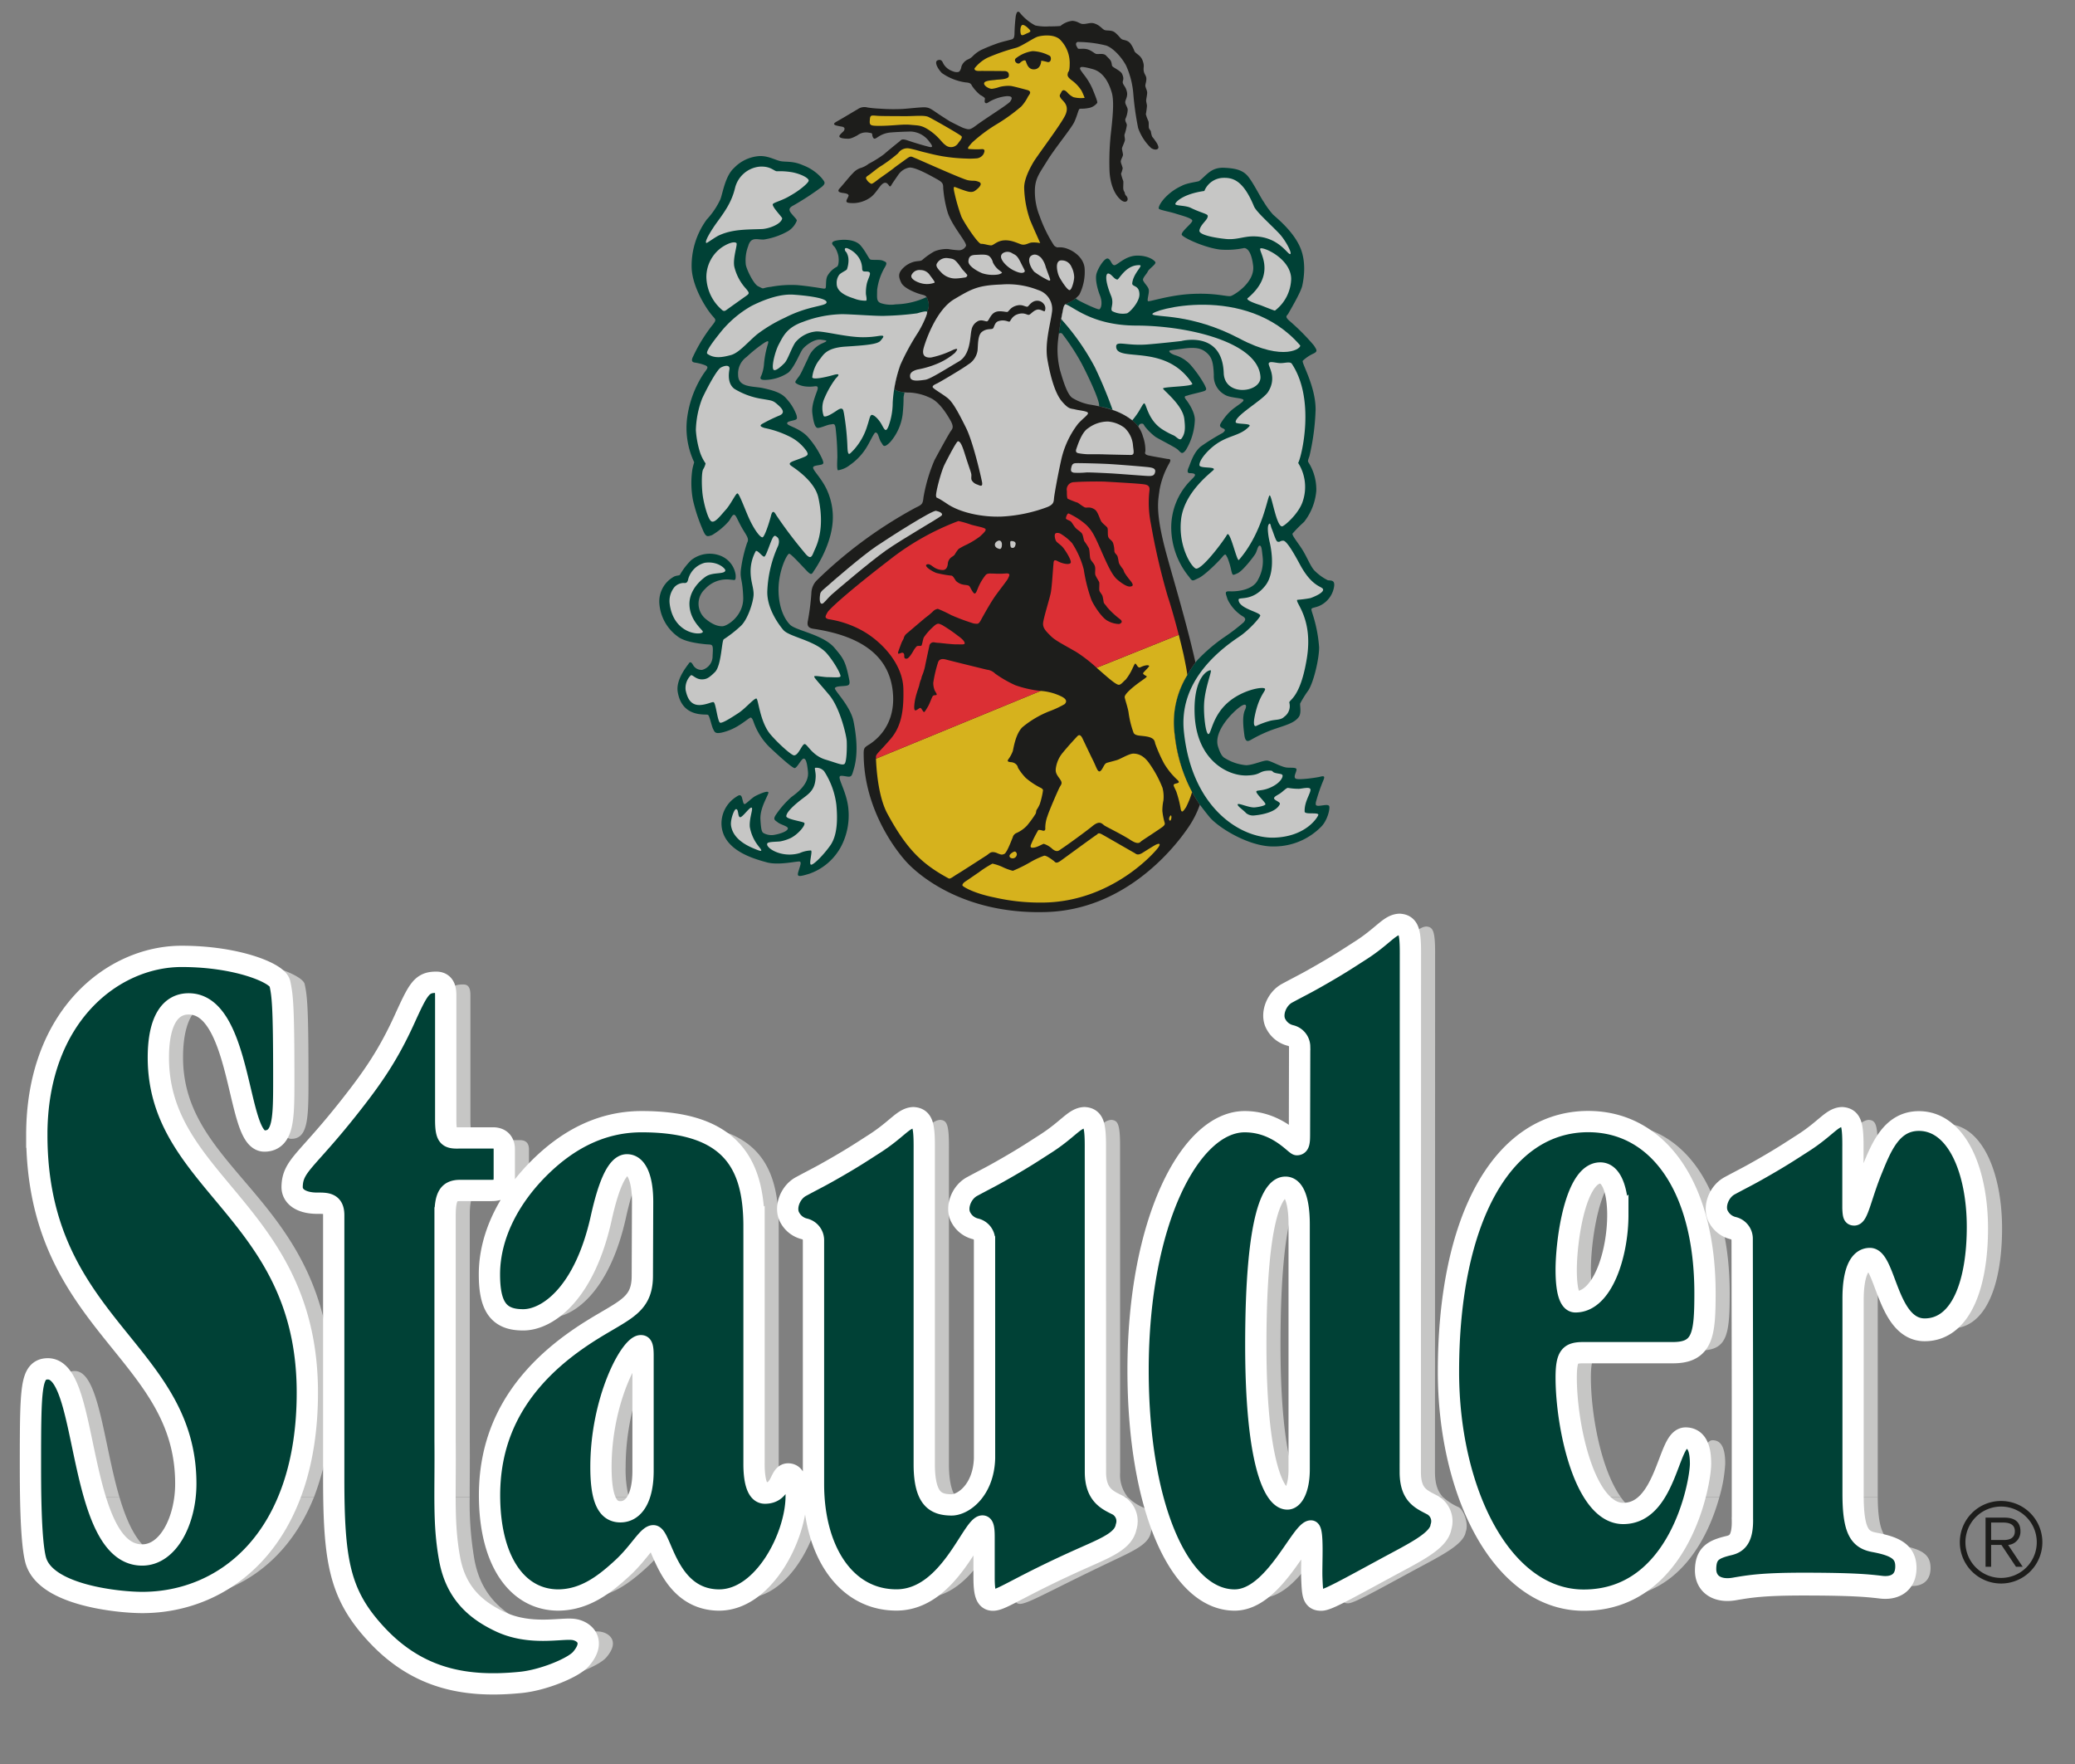 <?xml version="1.0" encoding="UTF-8"?> <svg xmlns="http://www.w3.org/2000/svg" id="Ebene_1" data-name="Ebene 1" viewBox="0 0 430 365.516"><rect x="0" y="0" width="430" height="365.516" fill="#808080" stroke="none"/><defs><style>.cls-1,.cls-8{fill:#c6c6c5;}.cls-1,.cls-2,.cls-4{fill-rule:evenodd;}.cls-2,.cls-7{fill:#1d1d1b;}.cls-3,.cls-5{fill:none;stroke:#fff;}.cls-3{stroke-miterlimit:3.864;stroke-width:5.321px;}.cls-4,.cls-6{fill:#004136;}.cls-5{stroke-miterlimit:3.864;stroke-width:3.5px;}.cls-9{fill:#d6b21d;}.cls-10{fill:#db2f34;}</style></defs><path class="cls-1" d="M12.386,310.206c.089,4.796.333,10.261,1.005,12.846,1.847,7.105,17.021,8.526,21.639,8.526,12.301,0,24.202-6.787,30.041-21.383l-20.702.01c-.768,6.642-4.239,12.44-9.34,12.44-5.31,0-8.242-5.559-10.278-12.456l-12.366.016Zm62.824,0c.206,14.367,1.76,20.667,8.722,28.153,8.583,9.229,18.438,10.89,29.513,9.783,4.625-.462,10.709-3.002,12.183-4.706,2.953-3.415.544-5.095-1.2-5.353-2.492-.369-9.031,1.354-15.413-1.662-5.076-2.4-9.364-6.025-10.706-13.291a68.76,68.76,0,0,1-.971-12.915l-22.128-.01Zm32.267,0c.002.198.004.386.008.575.268,12.787,5.753,20.287,13.802,20.287,5.393-.049,9.414-3.23,13.014-6.553,3.471-3.204,5.261-6.83,6.699-6.759,2.109.103,3.084,13.035,13.329,13.312,8.999.243,15.662-12.634,15.78-20.859l-31.661-.003c-.887,2.308-2.419,3.49-4.309,3.49-1.954,0-3.167-1.211-3.832-3.505l-22.83.015Zm90.584,0c1.092,1.633,2.735,2.043,4.638,2.069a6.251,6.251,0,0,0,4.244-2.053l26.769-.016a10.22,10.22,0,0,0,3.312,2.2c1.103.561,2.123,3.513,1.477,5.081-.462,2.492-3.47,3.795-8.224,6.056-13.005,6.181-17.341,8.855-19,8.78-.747-.033-1.319-.574-1.319-4.228v-9.724c0-2.03-.264-2.639-.792-2.639-2.507,0-7.139,15.323-17.826,15.323-9.714,0-15.854-8.813-16.645-20.857l23.369.007Zm75.788,0a1.965,1.965,0,0,1-1.5.839,2.578,2.578,0,0,1-1.793-.854l-25.684.015c3.408,12.989,9.425,20.839,16.526,20.862,7.928.025,13.501-14.442,15.865-14.306,1,.058.501,8.363.612,11.283.138,3.652.276,4.16,1.488,4.16,1.157,0,5.128-2.225,13.172-6.585,5.897-3.196,10.802-5.511,11.21-8.249.646-1.569-.384-4.498-1.477-5.082a12.058,12.058,0,0,1-3.23-2.073l-25.188-.01Zm36.789,0c4.686,12.373,12.817,20.889,23.13,20.889,14.103,0,20.223-12.492,22.535-20.887l-7.744-.002c-1.549,2.204-3.625,3.837-6.61,3.837-2.388,0-4.406-1.476-6.073-3.825l-25.238-.012Zm78.487,0c.048,7.416,1.51,9.37,4.754,9.969,4.43.831,6.276,1.926,6.184,4.892-.092,2.953-2.307,3.784-4.615,3.507-2.751-.33-5.952-.646-16.244-.646-8.399,0-11.202.481-14.322,1.015-3.23.554-5.445-.83-5.407-3.598.04-2.957,1.288-3.747,4.577-4.523,1.846-.462,3.138-1.662,3.052-5.832v-4.782l22.021-.001Z"></path><path class="cls-1" d="M24.752,310.206c-3.326-11.286-4.257-26.129-9.25-26.129-3.035,0-3.167,3.248-3.167,19.285,0,1.622,0,4.129.051,6.857l12.366-.013Zm40.319,0a58.218,58.218,0,0,0,3.737-21.663c0-40.105-30.875-45.013-30.875-69.425,0-8.12,2.771-11.571,6.729-11.571,11.479,0,10.424,28.419,15.702,28.419,3.563,0,3.563-4.466,3.563-12.585,0-14.819-.264-17.052-.792-19.488-.396-1.827-8.444-5.278-19.924-5.278-13.986,0-29.556,12.18-29.556,36.539,0,39.178,30.875,44.253,30.875,72.267a24.317,24.317,0,0,1-.16,2.788l20.702-.003Zm32.266,0c-.008-3.326.058-7.053.013-11.624V251.892c0-4.059.792-5.684,3.563-5.684h6.532c1.715,0,2.174-.609,2.174-2.233v-5.684c.042-1.485-.69-2.059-1.91-2.059h-7c-2.581.096-3.231-.504-3.226-4.234v-25.78c0-1.562-.419-2.239-1.503-2.239-2.674,0-3.274,1.042-6.159,7.384-3.446,7.573-6.737,12.274-11.629,18.458-8.816,11.145-11.559,11.955-11.629,16.079-.034,1.993,2.109,2.949,4.707,2.949,1.847,0,3.914-.106,3.914,2.938v54.507q.001,2.042.026,3.894l22.128.017Zm32.969,0a23.529,23.529,0,0,1-.655-6.253c0-14.007,6.202-25.578,8.708-25.578.528,0,.924.203.924,2.436v23.954a15.374,15.374,0,0,1-.836,5.435l31.661.007c.002-.09.002-.182.002-.273-.01-2.694-.092-4.129-1.27-4.074-1.186.056-1.056,3.974-4.75,3.974-2.111,0-2.748-3.13-2.718-6.755l0-48.895c0-12.383-4.09-21.315-22.827-21.315-8.642,0-15.491,4.062-20.951,9.506-5.96,5.944-10.143,13.622-10.143,21.674,0,6.902,2.058,8.968,6.544,8.968,4.75,0,12.313-5.201,15.744-20.832,1.32-5.887,3.122-11.287,5.761-11.287,2.243,0,3.695,2.842,3.695,8.12l-.058,15.313c0,7.308-4.999,7.548-13.707,13.639-14.262,9.973-18.041,21.584-17.953,32.246l22.83-.01Zm44.386,0q-.087-1.33-.087-2.697V256.911a2.861,2.861,0,0,0-2.188-2.724,4.209,4.209,0,0,1-2.769-2.122c-1.015-1.754.046-4.697,2.123-5.815,3.6-1.939,3.6-1.846,7.291-3.969,3.723-2.141,5.434-3.29,7.937-4.892,4.615-2.953,5.999-5.261,7.845-5.353,1.367.119,1.846.831,1.804,6.014v65.501c.018,3.281.539,5.359,1.412,6.661l-23.369-.007Zm32.25,0a11.588,11.588,0,0,0,3.11-8.075l-.006-45.22a2.845,2.845,0,0,0-2.167-2.724,4.21,4.21,0,0,1-2.769-2.122c-1.015-1.754.046-4.697,2.123-5.815,3.6-1.939,3.6-1.846,7.291-3.969,3.723-2.141,5.434-3.29,7.937-4.892,4.615-2.953,5.999-5.261,7.845-5.353,1.367.119,1.846.831,1.804,6.014l.012,67.081a7.29,7.29,0,0,0,1.589,5.07l-26.769.004Zm37.93,0a105.426,105.426,0,0,1-3.002-26.296c0-30.855,10.819-49.052,21.639-49.052,6.597,0,10.16,2.769,10.82,2.769.924,0,.986-1.015.986-2.639l.039-18.139a2.862,2.862,0,0,0-2.188-2.724,4.21,4.21,0,0,1-2.769-2.123c-1.015-1.754.046-4.696,2.123-5.815,3.599-1.938,3.599-1.845,7.291-3.968,3.723-2.141,5.434-3.29,7.937-4.892,4.615-2.953,5.999-5.261,7.845-5.353,1.367.119,1.846.831,1.804,6.014l-.029,107.027c.004,2.661.687,4.181,1.67,5.2l-25.188-.01c.836-1.069,1.403-3.059,1.403-5.72V253.664c0-4.872-1.056-8.126-3.299-8.126-2.903,0-6.597,5.561-6.597,33.168,0,19.649,2.486,28.823,5.2,31.485l-25.684.015Zm91.004,0c-4.229-5.943-6.198-17.505-6.198-24.785,0-4.668.924-5.602,3.958-5.602h18.604c5.674,0,6.202-3.126,6.202-11.855,0-21.721-9.5-35.118-23.75-35.118-17.417,0-28.5,19.893-28.5,51.358a74.462,74.462,0,0,0,4.446,25.999l25.238.004Zm20.427,0a30.884,30.884,0,0,0,1.215-6.921c0-3.451-.924-4.872-2.639-4.872-2.143,0-3.078,7.159-6.32,11.787l7.744.007Zm10.8,0V289.355l-.053-32.444a2.861,2.861,0,0,0-2.188-2.724,4.21,4.21,0,0,1-2.769-2.122c-1.015-1.754.046-4.697,2.123-5.815,3.6-1.939,3.6-1.846,7.291-3.969,3.723-2.141,5.434-3.29,7.937-4.892,4.615-2.953,5.999-5.261,7.845-5.353,1.367.119,1.846.831,1.804,6.014V250.68c.07,1.621.202,1.824.73,1.824,1.188,0,1.847-4.262,4.09-9.743,1.979-4.872,4.03-9.871,9.308-9.871,7.521,0,11.666,10.075,11.666,21.646,0,11.368-3.221,20.705-10.478,20.705-7.389,0-7.653-14.616-11.347-14.616-2.243,0-3.938,2.436-3.938,8.729V309.84q0,.193.001.382l-22.021-.016Zm-25.814-58.483c0,8.12-3.167,18.473-9.236,18.473-1.583,0-2.375-2.436-2.375-7.105,0-5.886,1.847-20.502,7.521-20.502,2.771,0,4.09,4.06,4.09,9.135Z"></path><path class="cls-2" d="M417.766,324.627h1.391l-3.013-4.519a2.732,2.732,0,0,0,2.549-2.828c0-1.807-1.02-2.827-3.314-2.827h-3.917v10.174h1.159v-4.519h2.132l3.013,4.519Zm-5.145-9.154h2.503c1.228,0,2.41.348,2.41,1.784s-1.066,1.854-2.41,1.831h-2.503v-3.615Zm-6.489,4.079a8.552,8.552,0,1,0,8.552-8.552,8.545,8.545,0,0,0-8.552,8.552Zm1.159,0a7.393,7.393,0,1,1,7.393,7.393,7.398,7.398,0,0,1-7.393-7.393Z"></path><path class="cls-3" d="M291.796,305.016c.009,5.151,2.56,6.025,4.9,7.273a3.392,3.392,0,0,1,1.477,3.969c-.408,2.738-5.313,5.053-11.21,8.249-8.044,4.361-12.015,6.585-13.172,6.585-1.212,0-1.35-.508-1.488-4.16-.11-2.921.388-10.112-.612-10.17-2.365-.136-7.937,14.331-15.865,14.306-11.083-.035-19.528-19.144-19.528-47.157,0-30.855,10.82-51.043,21.639-51.043,6.597,0,10.16,4.76,10.82,4.76.924,0,.986-1.015.986-2.639l.039-18.139a2.862,2.862,0,0,0-2.188-2.724,4.21,4.21,0,0,1-2.769-2.123c-1.015-1.754.046-4.696,2.123-5.815,3.599-1.938,3.599-1.845,7.291-3.968,3.723-2.141,5.434-3.29,7.937-4.892,4.615-2.953,5.999-5.261,7.845-5.353,1.367.119,1.846.831,1.804,6.014l-.029,107.027Zm69.736,9.973V289.355l-.054-32.444a2.861,2.861,0,0,0-2.188-2.724,4.21,4.21,0,0,1-2.769-2.122c-1.015-1.754.046-4.697,2.123-5.815,3.6-1.939,3.6-1.846,7.291-3.969,3.723-2.141,5.434-3.29,7.937-4.892,4.615-2.953,5.999-5.261,7.845-5.353,1.367.119,1.846.831,1.804,6.014V250.68c.07,1.621.202,1.824.73,1.824,1.187,0,1.847-4.262,4.09-9.743,1.979-4.872,4.03-9.871,9.308-9.871,7.521,0,11.666,10.075,11.666,21.646,0,11.368-3.221,20.705-10.478,20.705-7.389,0-7.653-14.616-11.347-14.616-2.243,0-3.938,2.436-3.938,8.729V309.84c0,7.714,1.456,9.726,4.755,10.335,4.43.831,6.276,1.926,6.184,4.892-.092,2.953-2.307,3.784-4.615,3.507-2.751-.33-5.952-.646-16.244-.646-8.399,0-11.202.481-14.323,1.015-3.23.554-5.445-.83-5.407-3.598.041-2.957,1.288-3.747,4.577-4.523,1.846-.462,3.138-1.662,3.053-5.832ZM226.551,305.016c.009,5.151,2.85,6.229,4.9,7.273a3.368,3.368,0,0,1,1.476,3.969c-.461,2.492-3.409,3.809-8.224,5.938-13.28,5.875-17.341,8.972-19,8.897-.747-.033-1.319-.573-1.319-4.228v-8.494c0-2.03-.264-2.639-.792-2.639-2.507,0-7.139,15.323-17.826,15.323-10.424,0-16.732-10.15-16.732-23.547V256.911a2.861,2.861,0,0,0-2.188-2.724,4.209,4.209,0,0,1-2.769-2.122c-1.015-1.754.046-4.697,2.123-5.815,3.6-1.939,3.6-1.846,7.291-3.969,3.723-2.141,5.434-3.29,7.937-4.892,4.615-2.953,5.999-5.261,7.845-5.353,1.367.119,1.846.831,1.804,6.014v65.501c.042,7.384,2.626,8.676,6.05,8.722,2.762.038,7.169-3.277,7.353-10.143l-.005-45.22a2.845,2.845,0,0,0-2.167-2.724,4.21,4.21,0,0,1-2.769-2.122c-1.015-1.754.046-4.697,2.123-5.815,3.6-1.939,3.6-1.846,7.291-3.969,3.723-2.141,5.434-3.29,7.937-4.892,4.615-2.953,5.999-5.261,7.845-5.353,1.367.119,1.846.831,1.804,6.014l.012,66.965ZM8.084,235.155c0,39.178,30.875,44.253,30.875,72.267,0,7.714-3.695,15.225-9.5,15.225-13.986,0-11.48-38.569-19.528-38.569-3.035,0-3.167,3.248-3.167,19.285,0,4.466,0,15.631,1.055,19.691,1.847,7.105,17.021,8.526,21.639,8.526,17.285,0,33.778-13.399,33.778-43.036,0-37.351-30.875-42.832-30.875-69.425,0-8.12,2.771-11.571,6.729-11.571,11.479,0,10.424,28.419,15.702,28.419,3.562,0,3.562-4.466,3.562-12.585,0-14.819-.264-17.052-.792-19.488-.396-1.827-8.445-5.278-19.924-5.278-13.986,0-29.556,12.18-29.556,36.539Zm83.696,16.737c0-4.059.792-5.684,3.562-5.684h6.532c1.715,0,2.174-.609,2.174-2.233v-5.684c.042-1.485-.69-2.059-1.91-2.059h-7c-2.581.096-3.231-.504-3.226-4.234v-25.78c0-1.562-.419-2.239-1.503-2.239-2.674,0-3.273,1.042-6.159,7.384-3.446,7.573-6.737,12.274-11.629,18.458-8.816,11.145-11.559,11.955-11.629,16.079-.034,1.993,2.109,2.949,4.707,2.949,1.847,0,3.914-.106,3.914,2.938v54.507c.005,17.204,1.187,23.935,8.748,32.064,8.583,9.229,18.438,10.89,29.513,9.783,4.625-.462,10.709-3.002,12.182-4.706,2.953-3.415.544-5.095-1.2-5.353-2.492-.369-9.031,1.354-15.413-1.662-5.076-2.4-9.364-6.025-10.706-13.291-1.381-7.476-.849-13.586-.958-24.549V251.892ZM124.08,303.952c0-14.007,6.202-25.578,8.708-25.578.528,0,.924.203.924,2.436v23.954c0,5.887-2.111,8.931-5.146,8.931-3.299,0-4.486-3.451-4.486-9.743Zm31.72-49.77c0-12.383-4.09-21.315-22.827-21.315-8.642,0-15.491,4.062-20.95,9.506-5.96,5.944-10.143,13.622-10.143,21.674,0,6.902,2.058,8.968,6.544,8.968,4.75,0,12.313-5.201,15.744-20.832,1.319-5.887,3.122-11.287,5.76-11.287,2.243,0,3.694,2.842,3.694,8.12l-.057,15.313c0,7.308-4.999,7.548-13.707,13.639-14.514,10.15-18.172,21.995-17.945,32.811.268,12.787,5.753,20.287,13.802,20.287,5.393-.049,9.414-3.23,13.014-6.553,3.471-3.204,5.261-6.83,6.699-6.759,2.109.103,3.084,13.035,13.328,13.312,9.101.246,15.812-12.926,15.782-21.135-.01-2.694-.092-4.129-1.27-4.074-1.186.056-1.055,3.974-4.75,3.974-2.111,0-2.747-3.13-2.717-6.755V254.182Zm113.88,50.304c0,4.06-1.32,6.558-2.903,6.558-3.299,0-6.993-8.385-6.993-32.339,0-27.608,3.695-33.168,6.597-33.168,2.243,0,3.299,3.254,3.299,8.126v50.822Zm66.037-52.763c0,8.12-3.167,18.473-9.236,18.473-1.583,0-2.375-2.436-2.375-7.105,0-5.886,1.847-20.502,7.521-20.502,2.771,0,4.09,4.06,4.09,9.135Zm10.952,28.095c5.674,0,6.201-3.126,6.201-11.855,0-21.721-9.5-35.118-23.75-35.118-17.417,0-28.5,19.893-28.5,51.358,0,24.765,10.952,46.891,27.577,46.891,19.528,0,23.75-23.953,23.75-27.81,0-3.451-.924-4.872-2.639-4.872-3.167,0-3.694,15.631-12.931,15.631-8.445,0-12.271-18.472-12.271-28.622,0-4.668.924-5.602,3.958-5.602Z"></path><path class="cls-4" d="M6.815,309.509c.089,4.796.333,10.261,1.005,12.846,1.847,7.105,17.021,8.526,21.639,8.526,12.301,0,24.202-6.786,30.041-21.383l-20.702.01c-.767,6.642-4.239,12.44-9.339,12.44-5.31,0-8.243-5.559-10.278-12.456l-12.366.016Zm62.824,0c.206,14.367,1.76,20.667,8.722,28.153,8.583,9.229,18.438,10.89,29.513,9.783,4.625-.462,10.709-3.002,12.182-4.706,2.953-3.415.544-5.095-1.2-5.353-2.492-.369-9.031,1.354-15.413-1.661-5.076-2.4-9.364-6.025-10.706-13.291a68.759,68.759,0,0,1-.971-12.915l-22.128-.01Zm32.267,0c.002.198.004.386.008.575.268,12.787,5.753,20.287,13.802,20.287,5.393-.049,9.414-3.23,13.014-6.553,3.471-3.204,5.261-6.83,6.699-6.759,2.109.103,3.084,13.035,13.328,13.312,9,.243,15.662-12.634,15.781-20.859l-31.661-.003c-.887,2.308-2.419,3.49-4.31,3.49-1.954,0-3.167-1.211-3.831-3.505l-22.83.015Zm90.584,0c1.092,1.633,2.735,2.043,4.638,2.069a6.25,6.25,0,0,0,4.243-2.053l26.888-.016a10.465,10.465,0,0,0,3.193,2.083,3.368,3.368,0,0,1,1.476,3.969c-.461,2.492-3.409,3.809-8.224,5.938-13.28,5.875-17.341,8.972-19,8.897-.747-.033-1.319-.573-1.319-4.228V317.674c0-2.03-.264-2.639-.792-2.639-2.507,0-7.139,15.323-17.826,15.323-9.714,0-15.854-8.813-16.645-20.857l23.369.006Zm75.788,0a1.965,1.965,0,0,1-1.5.839,2.578,2.578,0,0,1-1.793-.854l-25.684.015c3.408,12.989,9.426,20.839,16.526,20.862,7.928.025,13.501-14.442,15.865-14.306,1,.058.501,7.25.612,10.17.138,3.651.275,4.16,1.488,4.16,1.157,0,5.128-2.224,13.172-6.585,5.897-3.196,10.802-5.511,11.21-8.249a3.392,3.392,0,0,0-1.477-3.969,12.051,12.051,0,0,1-3.23-2.073l-25.188-.01Zm36.789,0c4.687,12.374,12.817,20.889,23.13,20.889,14.103,0,20.223-12.493,22.535-20.887l-7.744-.002c-1.549,2.204-3.624,3.837-6.61,3.837-2.388,0-4.406-1.476-6.073-3.824l-25.238-.013Zm78.497,0c.084,7.15,1.55,9.062,4.751,9.653,4.43.83,6.277,1.926,6.184,4.891-.092,2.954-2.307,3.784-4.615,3.507-2.751-.33-5.952-.646-16.244-.646-8.399,0-11.201.48-14.322,1.015-3.23.554-5.445-.83-5.407-3.599.041-2.957,1.288-3.747,4.577-4.523,1.846-.462,3.138-1.661,3.052-5.832v-4.466l22.024-.001Z"></path><path class="cls-4" d="M19.181,310.206c-3.326-11.286-4.257-26.129-9.25-26.129-3.035,0-3.167,3.248-3.167,19.285,0,1.622,0,4.129.051,6.857l12.366-.013Zm40.319,0a58.219,58.219,0,0,0,3.737-21.663c0-37.351-30.875-42.832-30.875-69.425,0-8.12,2.771-11.571,6.729-11.571,11.479,0,10.424,28.419,15.702,28.419,3.562,0,3.562-4.466,3.562-12.585,0-14.819-.264-17.052-.792-19.488-.396-1.827-8.445-5.278-19.924-5.278-13.986,0-29.556,12.18-29.556,36.539,0,39.178,30.875,44.253,30.875,72.267a24.317,24.317,0,0,1-.16,2.788l20.702-.003Zm32.266,0c-.008-3.326.058-7.053.013-11.624V251.892c0-4.059.792-5.684,3.562-5.684h6.532c1.715,0,2.174-.609,2.174-2.233v-5.684c.042-1.485-.69-2.059-1.91-2.059h-7c-2.581.096-3.231-.504-3.226-4.234v-25.78c0-1.562-.419-2.239-1.503-2.239-2.674,0-3.273,1.042-6.159,7.384-3.446,7.573-6.737,12.274-11.629,18.458-8.816,11.145-11.559,11.955-11.629,16.079-.034,1.993,2.109,2.949,4.707,2.949,1.847,0,3.914-.106,3.914,2.938v54.507q0,2.042.026,3.894l22.128.017Zm32.969,0a23.529,23.529,0,0,1-.655-6.253c0-14.007,6.202-25.578,8.708-25.578.528,0,.924.203.924,2.436v23.954a15.374,15.374,0,0,1-.836,5.435l31.661.007c.001-.09.002-.182.001-.273-.01-2.694-.092-4.129-1.27-4.074-1.186.056-1.055,3.974-4.75,3.974-2.111,0-2.747-3.13-2.717-6.755V254.182c0-12.383-4.09-21.315-22.827-21.315-8.642,0-15.491,4.062-20.95,9.506-5.96,5.944-10.143,13.622-10.143,21.674,0,6.902,2.058,8.968,6.544,8.968,4.75,0,12.313-5.201,15.744-20.832,1.319-5.887,3.122-11.287,5.76-11.287,2.243,0,3.694,2.842,3.694,8.12l-.057,15.313c0,7.308-4.999,7.548-13.707,13.639-14.262,9.973-18.041,21.584-17.953,32.246l22.83-.01Zm44.386,0q-.087-1.33-.087-2.697V256.911a2.861,2.861,0,0,0-2.188-2.724,4.209,4.209,0,0,1-2.769-2.122c-1.015-1.754.046-4.697,2.123-5.815,3.6-1.939,3.6-1.846,7.291-3.969,3.723-2.141,5.434-3.29,7.937-4.892,4.615-2.953,5.999-5.261,7.845-5.353,1.367.119,1.846.831,1.804,6.014v65.501c.018,3.281.539,5.359,1.412,6.661l-23.369-.007Zm32.249,0a11.586,11.586,0,0,0,3.11-8.075l-.005-45.22a2.845,2.845,0,0,0-2.167-2.724,4.21,4.21,0,0,1-2.769-2.122c-1.015-1.754.046-4.697,2.123-5.815,3.6-1.939,3.6-1.846,7.291-3.969,3.723-2.141,5.434-3.29,7.937-4.892,4.615-2.953,5.999-5.261,7.845-5.353,1.367.119,1.846.831,1.804,6.014l.012,66.965a7.178,7.178,0,0,0,1.707,5.201l-26.888-.011Zm37.93,0a105.439,105.439,0,0,1-3.002-26.296c0-30.855,10.82-51.043,21.639-51.043,6.597,0,10.16,4.76,10.82,4.76.924,0,.986-1.015.986-2.639l.039-18.139a2.862,2.862,0,0,0-2.188-2.724,4.21,4.21,0,0,1-2.769-2.123c-1.015-1.754.046-4.696,2.123-5.815,3.599-1.938,3.599-1.845,7.291-3.968,3.723-2.141,5.434-3.29,7.937-4.892,4.615-2.953,5.999-5.261,7.845-5.353,1.367.119,1.846.831,1.804,6.014l-.029,107.027c.004,2.661.687,4.181,1.67,5.2l-25.188-.01c.836-1.069,1.403-3.059,1.403-5.72V253.664c0-4.872-1.056-8.126-3.299-8.126-2.903,0-6.597,5.561-6.597,33.168,0,19.649,2.486,28.823,5.2,31.485l-25.684.015Zm91.004,0c-4.229-5.943-6.198-17.505-6.198-24.785,0-4.668.924-5.602,3.958-5.602H346.669c5.674,0,6.201-3.126,6.201-11.855,0-21.721-9.5-35.118-23.75-35.118-17.417,0-28.5,19.893-28.5,51.358a74.46,74.46,0,0,0,4.446,25.999l25.238.004Zm20.427,0a30.875,30.875,0,0,0,1.216-6.921c0-3.451-.924-4.872-2.639-4.872-2.143,0-3.078,7.159-6.321,11.787l7.744.007Zm10.807,0V289.039l-.053-32.444a2.862,2.862,0,0,0-2.188-2.724,4.211,4.211,0,0,1-2.769-2.122c-1.015-1.754.046-4.697,2.123-5.815,3.6-1.938,3.6-1.845,7.291-3.969,3.723-2.141,5.434-3.289,7.937-4.891,4.614-2.953,5.999-5.261,7.845-5.353,1.367.118,1.846.831,1.804,6.014v12.629c.07,1.622.202,1.824.73,1.824,1.188,0,1.847-4.263,4.09-9.744,1.979-4.872,4.03-9.871,9.308-9.871,7.521,0,11.666,10.075,11.666,21.645,0,11.368-3.221,20.705-10.478,20.705-7.389,0-7.653-14.616-11.347-14.616-2.243,0-3.938,2.436-3.938,8.729v40.488q0,.343.004.671l-22.024.01Zm-25.822-58.483c0,8.12-3.167,18.473-9.236,18.473-1.583,0-2.375-2.436-2.375-7.105,0-5.886,1.847-20.502,7.521-20.502,2.771,0,4.09,4.06,4.09,9.135Z"></path><path class="cls-5" d="M346.669,279.818c5.674,0,6.201-3.126,6.201-11.855,0-21.721-9.5-35.118-23.75-35.118-17.417,0-28.5,19.893-28.5,51.358,0,24.765,10.952,46.891,27.577,46.891,19.528,0,23.75-23.953,23.75-27.81,0-3.451-.924-4.872-2.639-4.872-3.167,0-3.694,15.631-12.931,15.631-8.445,0-12.271-18.472-12.271-28.622,0-4.668.924-5.602,3.958-5.602Zm-10.952-28.095c0,8.12-3.167,18.473-9.236,18.473-1.583,0-2.375-2.436-2.375-7.105,0-5.886,1.847-20.502,7.521-20.502,2.771,0,4.09,4.06,4.09,9.135ZM269.68,304.486c0,4.06-1.32,6.558-2.903,6.558-3.299,0-6.993-8.385-6.993-32.339,0-27.608,3.695-33.168,6.597-33.168,2.243,0,3.299,3.254,3.299,8.126v50.822Zm-113.88-50.304c0-12.383-4.09-21.315-22.827-21.315-8.642,0-15.491,4.062-20.95,9.506-5.96,5.944-10.143,13.622-10.143,21.674,0,6.902,2.058,8.968,6.544,8.968,4.75,0,12.313-5.201,15.744-20.832,1.319-5.887,3.122-11.287,5.76-11.287,2.243,0,3.694,2.842,3.694,8.12l-.057,15.313c0,7.308-4.999,7.548-13.707,13.639-14.514,10.15-18.172,21.995-17.945,32.811.268,12.787,5.753,20.287,13.802,20.287,5.393-.049,9.414-3.23,13.014-6.553,3.471-3.204,5.261-6.83,6.699-6.759,2.109.103,3.084,13.035,13.328,13.312,9.101.246,15.812-12.926,15.782-21.135-.01-2.694-.092-4.129-1.27-4.074-1.186.056-1.055,3.974-4.75,3.974-2.111,0-2.747-3.13-2.717-6.755V254.182Zm-31.72,49.77c0-14.007,6.202-25.578,8.708-25.578.528,0,.924.203.924,2.436v23.954c0,5.887-2.111,8.931-5.146,8.931-3.299,0-4.486-3.451-4.486-9.743ZM91.779,251.892c0-4.059.792-5.684,3.562-5.684h6.532c1.715,0,2.174-.609,2.174-2.233v-5.684c.042-1.485-.69-2.059-1.91-2.059h-7c-2.581.096-3.231-.504-3.226-4.234v-25.78c0-1.562-.419-2.239-1.503-2.239-2.674,0-3.273,1.042-6.159,7.384-3.446,7.573-6.737,12.274-11.629,18.458-8.816,11.145-11.559,11.955-11.629,16.079-.034,1.993,2.109,2.949,4.707,2.949,1.847,0,3.914-.106,3.914,2.938v54.507c.005,17.204,1.187,23.935,8.748,32.064,8.583,9.229,18.438,10.89,29.513,9.783,4.625-.462,10.709-3.002,12.182-4.706,2.953-3.415.544-5.095-1.2-5.353-2.492-.369-9.031,1.354-15.413-1.662-5.076-2.4-9.364-6.025-10.706-13.291-1.381-7.476-.849-13.586-.958-24.549V251.892ZM8.084,235.155c0,39.178,30.875,44.253,30.875,72.267,0,7.714-3.695,15.225-9.5,15.225-13.986,0-11.48-38.569-19.528-38.569-3.035,0-3.167,3.248-3.167,19.285,0,4.466,0,15.631,1.055,19.691,1.847,7.105,17.021,8.526,21.639,8.526,17.285,0,33.778-13.399,33.778-43.036,0-37.351-30.875-42.832-30.875-69.425,0-8.12,2.771-11.571,6.729-11.571,11.479,0,10.424,28.419,15.702,28.419,3.562,0,3.562-4.466,3.562-12.585,0-14.819-.264-17.052-.792-19.488-.396-1.827-8.445-5.278-19.924-5.278-13.986,0-29.556,12.18-29.556,36.539ZM226.551,305.016c.009,5.151,2.85,6.229,4.9,7.273a3.368,3.368,0,0,1,1.476,3.969c-.461,2.492-3.409,3.809-8.224,5.938-13.28,5.875-17.341,8.972-19,8.897-.747-.033-1.319-.573-1.319-4.228v-8.494c0-2.03-.264-2.639-.792-2.639-2.507,0-7.139,15.323-17.826,15.323-10.424,0-16.732-10.15-16.732-23.547V256.911a2.861,2.861,0,0,0-2.188-2.724,4.209,4.209,0,0,1-2.769-2.122c-1.015-1.754.046-4.697,2.123-5.815,3.6-1.939,3.6-1.846,7.291-3.969,3.723-2.141,5.434-3.29,7.937-4.892,4.615-2.953,5.999-5.261,7.845-5.353,1.367.119,1.846.831,1.804,6.014v65.501c.042,7.384,2.626,8.676,6.05,8.722,2.762.038,7.169-3.277,7.353-10.143l-.005-45.22a2.845,2.845,0,0,0-2.167-2.724,4.21,4.21,0,0,1-2.769-2.122c-1.015-1.754.046-4.697,2.123-5.815,3.6-1.939,3.6-1.846,7.291-3.969,3.723-2.141,5.434-3.29,7.937-4.892,4.615-2.953,5.999-5.261,7.845-5.353,1.367.119,1.846.831,1.804,6.014l.012,66.965Zm134.988,9.657V289.039l-.053-32.444a2.862,2.862,0,0,0-2.188-2.724,4.211,4.211,0,0,1-2.769-2.122c-1.015-1.754.046-4.697,2.123-5.815,3.6-1.938,3.6-1.845,7.291-3.969,3.723-2.141,5.434-3.289,7.937-4.891,4.614-2.953,5.999-5.261,7.845-5.353,1.367.118,1.846.831,1.804,6.014v12.629c.07,1.622.202,1.824.73,1.824,1.188,0,1.847-4.263,4.09-9.744,1.979-4.872,4.03-9.871,9.308-9.871,7.521,0,11.666,10.075,11.666,21.645,0,11.368-3.221,20.705-10.478,20.705-7.389,0-7.653-14.616-11.347-14.616-2.243,0-3.938,2.436-3.938,8.729v40.488c0,7.714,1.456,9.726,4.755,10.335,4.43.83,6.277,1.926,6.184,4.891-.092,2.954-2.307,3.784-4.615,3.507-2.751-.33-5.952-.646-16.244-.646-8.399,0-11.201.48-14.322,1.015-3.23.554-5.445-.83-5.407-3.599.041-2.957,1.288-3.747,4.577-4.523,1.846-.461,3.138-1.661,3.052-5.832Zm-69.743-9.657c.009,5.151,2.56,6.025,4.9,7.273a3.392,3.392,0,0,1,1.477,3.969c-.408,2.738-5.313,5.053-11.21,8.249-8.044,4.361-12.015,6.585-13.172,6.585-1.212,0-1.35-.508-1.488-4.16-.11-2.921.388-10.112-.612-10.17-2.365-.136-7.937,14.331-15.865,14.306-11.083-.035-19.528-19.144-19.528-47.157,0-30.855,10.82-51.043,21.639-51.043,6.597,0,10.16,4.76,10.82,4.76.924,0,.986-1.015.986-2.639l.039-18.139a2.862,2.862,0,0,0-2.188-2.724,4.21,4.21,0,0,1-2.769-2.123c-1.015-1.754.046-4.696,2.123-5.815,3.599-1.938,3.599-1.845,7.291-3.968,3.723-2.141,5.434-3.29,7.937-4.892,4.615-2.953,5.999-5.261,7.845-5.353,1.367.119,1.846.831,1.804,6.014l-.029,107.027Z"></path><path class="cls-4" d="M187.445,81.289c-.071.314-.136.636-.198.969a32.462,32.462,0,0,1-.2,3.635,10.82,10.82,0,0,1-2.578,5.719c-1.421,1.423-1.463.57-1.829.09-.584-.768-.557-2.089-1.217-2.082-.262.003-.989,1.61-1.669,2.772a12.184,12.184,0,0,1-3.621,3.951,5.268,5.268,0,0,1-2.479,1.1c-.234-.129-.182-1.491-.126-2.676a54.612,54.612,0,0,0-.379-6.165c-.167-1.014-.513-.695-1.101-.648s-1.968.729-2.59.712-.934-1.497-1.122-3.099.629-3.546,1.015-4.644-.292-.899-.716-.858a7.265,7.265,0,0,1-1.962-.029c-.921-.138-1.85-.583-1.86-.85s.496-.795.899-1.404.978-1.989,1.74-3.526a5.515,5.515,0,0,1,2.867-3.075c1.416-.612,1.123-.621-.224-.809s-3.192,1.229-3.756,1.962-1.638,3.627-2.937,4.843a8.918,8.918,0,0,1-4.882,1.544c-1.406.01-.839-.651-.691-1.055a7.995,7.995,0,0,0,.483-2.102,19.946,19.946,0,0,1,.741-4.021c.383-1.164.004-.844-.48-.637a28.899,28.899,0,0,0-3.849,3.044,4.224,4.224,0,0,0-1.767,3.664c-.034,2.78,3.077,2.336,5.241,2.821s3.804.975,4.817,2.218a10.124,10.124,0,0,1,2.046,3.361c.144.685.204.872-.551,1.065s-1.312.282-1.386.571c-.153.598,2.242.841,4.149,2.732a18.17,18.17,0,0,1,3.177,4.858c.138.489.434.896-.355,1.058s-1.483.195-1.584.513c-.16.505,1.333,1.83,2.524,4.031a13.579,13.579,0,0,1,1.549,5.895c.191,5.457-3.404,10.805-3.85,11.445s-.505,1.158-1.431.213c-.993-1.012-3.465-3.774-3.789-3.66-.527.186-2.338,3.903-2.172,8.02s1.783,6.116,2.415,6.719c1.27,1.212,6.87,2.016,9.189,4.779,1.788,2.13,2.284,2.699,3.054,6.656.207,1.063-.2,1.122-.873,1.207-.694.088-1.917.03-2.109.466s3.223,3.651,3.87,6.926c.859,4.341.78,7.54-.038,10.135-.304.962-.333,1.413-1.296,1.255s-1.338-.219-1.505-.046c-.471.486,1.576,3.533,1.782,7.032a13.886,13.886,0,0,1-1.413,7.274,11.908,11.908,0,0,1-6.724,5.89c-2.339.707-2.583.642-2.21-.577s.604-1.725.292-1.939-4.325.856-6.901.138c-2.556-.712-9.206-2.456-9.365-7.943a6.535,6.535,0,0,1,3.013-5.59c.401-.26.989-.752,1.244.178.26.948.275,1.256.535,1.289s1.493-1.303,2.326-1.716,2.351-1.072,2.589-.745-1.791,3.091-1.632,5.68c.148,2.423.323,2.66.82,2.881a3.426,3.426,0,0,0,2.199.25c1.07-.192,2.69-.724,2.667-1.335-.017-.434-1.488-.74-2.103-1.234-.574-.461-1.129-.558-.226-1.79a19.607,19.607,0,0,1,3.051-3.441c.89-.676,3.7-2.572,3.446-5.22-.255-2.658-.647-2.741-.913-2.747-.427-.009-1.337,1.901-1.828,1.96s-3.665-2.87-5.218-4.329a13.686,13.686,0,0,1-3.321-5.245c-.246-.728-.458-.865-.587-.895-.18-.042-1.163.832-2.462,1.631a11.455,11.455,0,0,1-3.575,1.489c-1.3.25-1.409-.04-1.759-.756-.357-.729-.716-2.763-1.083-2.937-.43-.204-5.349.669-6.248-4.742-.496-2.99,2.764-6.26,2.277-5.931.19-.128.406-.537.897.352a1.985,1.985,0,0,0,1.899,1.012,2.928,2.928,0,0,0,2.152-2.91c.174-2.697.014-2.242-1.553-2.407-1.806-.189-4.399-.575-5.678-1.6a9.268,9.268,0,0,1-3.803-6.863,5.864,5.864,0,0,1,3.009-5.522c.554-.302,1.103-.193,1.261-.404a14.266,14.266,0,0,1,2.282-2.989,6.167,6.167,0,0,1,6.214-.912,5.012,5.012,0,0,1,3.047,3.947c.08,1.412-.291.982-.979.982a6.066,6.066,0,0,0-5.391,1.953,4.105,4.105,0,0,0,.015,6.047c1.751,1.517,2.969,1.656,3.62,1.639,1.011-.026,4.435-2.191,4.302-6.002s-.685-3.744-.491-5.638a28.773,28.773,0,0,1,1.306-5.668c.513-.89-.233-1.567-1.124-3.164-.978-1.755-1.201-2.615-1.595-2.625s-.75.932-1.066,1.312a14.126,14.126,0,0,1-3.494,2.901c-1.067.373-1.292.437-2.01-1.326a34.464,34.464,0,0,1-1.938-5.923,19.024,19.024,0,0,1-.124-6.37c.164-.812.199-.815.373-1.484a16.617,16.617,0,0,1-1.439-9.323,21.863,21.863,0,0,1,3.256-8.809c.854-1.302,1.463-1.608.225-2.044a10.667,10.667,0,0,0-2.011-.486c-.167-.051-.82-.144-.271-1.2a32.907,32.907,0,0,1,4.209-6.783c.673-.916.479-.909-.326-1.852-1.163-1.361-4.028-5.818-4.167-9.792a16.245,16.245,0,0,1,3.117-9.981,16.196,16.196,0,0,0,2.829-4.185c.48-1.185.993-4.864,2.835-6.506a8.008,8.008,0,0,1,5.318-2.474c1.829-.058,3.277.867,4.394,1.066s2.54-.075,4.597.843a9.74,9.74,0,0,1,3.852,2.644c.649.837.927,1.038.031,1.83a56.981,56.981,0,0,1-5.83,3.818c-.547.29-1.236.669-.62,1.507s1.291,1.352,1.268,1.688a4.465,4.465,0,0,1-1.692,2.086,14.409,14.409,0,0,1-5.167,1.815c-1.34.056-2.622-.68-3.207,1.343a8.22,8.22,0,0,0-.495,3.902c.162.951,1.595,3.966,2.534,4.428,1.516.746.442.379,2.719.113a23.019,23.019,0,0,1,5.383-.347c2.03.17,4.532.58,4.925.641s.746.143.916.034c.254-.163-.01-1.625.4-2.522a4.763,4.763,0,0,1,2.023-1.967c.446-.342.394-1.928.209-2.501a5.576,5.576,0,0,0-.675-1.546c-.24-.277-1.311-1.075.409-1.387s3.887-.145,4.906,1.006,1.697,2.678,1.997,2.905,1.995-.013,2.625.268,1.026.315.502,1.257a12.28,12.28,0,0,0-1.663,4.798c-.011,1.611-.189,2.386.77,2.753a6.543,6.543,0,0,0,3.094.25,15.95,15.95,0,0,0,6.377-1.504,4.359,4.359,0,0,1,.372.98,2.852,2.852,0,0,1-.266,2.069c.181.202-.824,2.618-1.945,4.387a48.044,48.044,0,0,0-3.53,6.625,26.052,26.052,0,0,0-1.267,4.56l-.018.225c-.05.511,1.095.787,2.09.89Z"></path><path class="cls-6" d="M222.964,61.81c.045.026-.149.024.657.485s3.948,1.942,4.2,1.791c.491-.292.622-1.633.137-2.835s-1.091-3.382-.712-4.614,1.666-3.242,2.33-3.069.749,1.44,1.405,1.377,2.22-1.941,4.629-1.981c2.27-.037,3.615.934,3.816,1.359s-1.313,1.345-1.578,1.944-1.215,1.39-.935,1.903c.43.789,1.015,1.2,1.146,1.864s-.425,2.178-.153,2.364,4.406-1.278,9.148-1.499c5.019-.234,7.306.65,8.035.427s5.013-2.854,4.599-6.273c-.395-3.267-1.417-3.637-1.86-3.662a17.291,17.291,0,0,1-5.089.308c-3.405-.46-7.814-2.582-7.855-3.092-.058-.717,2.213-2.358,2.191-2.885-.022-.525-2.236-1.068-3.421-1.452s-3.344-.762-3.501-1.022c-.174-.288.38-1.288,1.103-2.098a11.053,11.053,0,0,1,3.679-2.666c1.054-.592,3.359-.816,3.583-.99,1.54-1.195,2.449-2.862,5.2-2.729,2.166.104,3.654.415,4.747,1.595s2.807,4.66,3.415,5.464a17.803,17.803,0,0,0,1.899,2.607c.843.796,3.917,3.222,5.473,6.43s.936,6.831.624,8.296-2.598,5.242-2.865,5.761-.94.6.293,1.641a45.084,45.084,0,0,1,4.971,5.016c.613.961.806,1.214-.021,1.652a8.17,8.17,0,0,0-2.298,1.538c-.203.54,2.703,5.332,2.675,10.138a48.759,48.759,0,0,1-1.216,9.346c-.107.594-.501,1.147-.301,1.495a10.556,10.556,0,0,1,1.661,5.928,12.045,12.045,0,0,1-2.526,6.457,29.011,29.011,0,0,0-2.409,2.439c-.081.493,1.287,2.036,2.228,3.621.928,1.564,1.65,3.472,2.491,4.19a10.401,10.401,0,0,0,2.581,1.839c.593.143,1.692-.223,1.252,1.692a5.259,5.259,0,0,1-3.155,3.703c-1.601.569-1.695.12-1.219,1.638a28.968,28.968,0,0,1,1.341,6.873c.027,2.163-1.044,6.993-2.206,8.883a24.149,24.149,0,0,0-1.713,2.733c-.112.438.319,1.994-.305,2.833-.98,1.316-2.869,1.718-5.48,2.637a28.386,28.386,0,0,0-4.487,2.122c-.295.109-1.064.728-1.292-.977-.217-1.629-.497-3.939.131-5.273.394-.838.309-1.546-.967-.674-1.407.961-5.661,5.055-4.623,8.305.66,2.069,1.19,2.247,1.62,2.493a9.946,9.946,0,0,0,4.214,1.347c1.49-.042,3.548-1.051,4.368-.96s2.79,1.276,3.94,1.431c.78.106,1.692-.043,2.035.223.403.313-.851,1.828.009,2.124.725.25,4.188-.226,4.998-.44,1.122-.297.868.194.496,1.094a35.867,35.867,0,0,0-1.421,4.234c.001.364-.213.796.809.691.899-.092,1.6-.293,1.917.003.304.284-.174,2.776-1.508,4.233a13.678,13.678,0,0,1-9.726,4.197c-5.236.183-11.764-3.941-13.552-6.13-.63-.771-1.309-1.631-1.962-2.515-1.995-2.987-4.202-6.718-5.24-14.642-.635-4.851.494-9.639,4.526-15.111a35.011,35.011,0,0,1,5.725-4.941,39.365,39.365,0,0,0,4.075-3.117c.207-.297.672-.747-.273-1.265a8.361,8.361,0,0,1-3.098-3.52c-.348-1.193-.733-1.678.499-1.619s4.747-.137,5.832-2.426a7.817,7.817,0,0,0,.943-4.838c-.155-1.298-.196-2.216-.6-2.202s-.507,1.06-.92,1.732-2.611,3.519-3.653,3.985-1.016.522-1.29-.445a15.519,15.519,0,0,0-.816-2.783c-.286-.378-.289-1.105-1.02-.193s-3.647,3.817-4.945,4.422-1.269.759-1.969-.226a16.265,16.265,0,0,1-3.714-9.939,13.859,13.859,0,0,1,3.997-10.045c.557-.571,1.119-1.057.87-1.305s-.813-.205-1.087-.224-.608-.204-.172-1.171c.358-.795.951-3.045,2.496-4.337a45.189,45.189,0,0,1,4.575-2.84c.337-.302.742-.618.066-.918s-.824-.531-.401-1.195a11.693,11.693,0,0,1,2.196-2.627c1.036-.882,2.659-1.769,2.411-2.111-.321-.442-2.868-.353-3.94-1.101a4.364,4.364,0,0,1-2.187-3.981c-.085-2.445-.344-3.621-1.369-4.561s-2.127-1.335-4.872-.974-2.951.36-2.989.529.291.509,1.107.811a7.157,7.157,0,0,1,3.24,1.979,24.268,24.268,0,0,1,2.992,4.243c.273.648.603,1.021-.217,1.282s-2.938.72-3.272.866-1.033.032-.361.895,1.861,2.746,1.804,4.256a12.836,12.836,0,0,1-1.845,6.145c-.92,1.217-1.065.397-1.858-.201-.637-.48-3.821-2.094-4.435-2.493a11.903,11.903,0,0,1-2.268-2.242c-.222-.413-.301-.517-.54-.504a.641.641,0,0,0-.702.482l-.056.136a9.796,9.796,0,0,0-4.207-3.058,17.594,17.594,0,0,0-3.959-1.154c.374-.717-2.008-5.827-3.529-8.76a46.616,46.616,0,0,0-3.974-6.138.491.491,0,0,0-.83-.094c.234-1.759.696-3.985.895-5.031.25-1.319.548-1.095,1.126-1.445a14.073,14.073,0,0,0,1.549-.919Z"></path><path class="cls-7" d="M200.178,50.963c.283-.668-2.724-3.899-3.752-6.812a24.508,24.508,0,0,1-.964-5.131c-.013-.847.007-1.18-1.275-1.884s-4.519-2.558-5.772-2.413a3.519,3.519,0,0,0-2.3,1.551c-.233.338-1.075,1.539-1.275,1.875s-.351.702-.627.286c-.274-.412-.667-.829-1.32-.346s-1.494,2.172-2.629,2.9a6.352,6.352,0,0,1-3.394,1.099c-.998-.028-1.75-.007-1.367-.77s.413-.802.293-.958-.32-.253-.796-.332-1.787-.136-1.015-.978,2.18-2.628,2.735-3.136a3.72,3.72,0,0,1,1.499-1.066,5.159,5.159,0,0,0,1.799-.913,23.086,23.086,0,0,0,3.167-1.974c.968-.849,2.747-2.289,3.146-2.594s.415-.736,1.789-.259,3.288,1.027,3.866,1.173,1.869.651.657-.84a5.018,5.018,0,0,0-3.868-2.186c-1.323.016-4.196.144-4.731.263a5.424,5.424,0,0,0-1.935.754c-.751.487-.974.685-1.238.109s.119-.791-.684-.859a2.977,2.977,0,0,0-2.499.512c-1.459.805-1.757.712-2.264.7s-1.459-.115-1.487-.471.864-.981.971-1.21.288-.634-.388-.804a13.195,13.195,0,0,1-1.35-.28c-.216-.12-.713-.272.234-.793s3.891-2.296,4.324-2.537a2.409,2.409,0,0,1,2.047-.366,23.213,23.213,0,0,0,2.525.239,37.977,37.977,0,0,0,4.775.062c1.745-.123,3.957-.402,4.729-.329s1.138.317,2.495,1.253c.636.439,2.492,1.615,2.492,1.615s2.423,1.258,2.861,1.404c1.157.385,1.34.446,2.661-.551,1.71-1.29,6.62-4.35,7.02-4.92.421-.6.644-1.172-.743-1.121a9.187,9.187,0,0,0-3.299.998c-.369.179-.695.517-.965.459-.51-.11-.129-.878-.249-1.067a3.485,3.485,0,0,0-.921-.624,8.675,8.675,0,0,1-1.665-1.805c-.233-.356-.239-.746-1.336-.803a11.299,11.299,0,0,1-4.972-1.951c-.864-.882-1.668-2.363-.844-2.651s.977.388,1.205.808a3.519,3.519,0,0,0,1.65,1.381c.881.397,1.465.306,1.638.106a1.925,1.925,0,0,0,.391-.962,2.554,2.554,0,0,1,1.321-1.484,3.003,3.003,0,0,0,1.133-.789,6.949,6.949,0,0,1,1.61-1.17A37.157,37.157,0,0,1,206.835,8.94c.791-.286,2.769-.72,2.946-.822s.433-.214.45-1.16a36.232,36.232,0,0,1,.265-3.638c.1-.426.294-1.386.927-.588a10.195,10.195,0,0,0,3.113,2.542,10.366,10.366,0,0,0,2.932.189,21.556,21.556,0,0,0,2.286-.08,4.554,4.554,0,0,1,2.464-1.064c1.098.062,1.492.602,2.115.645.822.058,1.609-.357,2.398-.119,1.173.354,1.658,1.149,2.14,1.364s1.485-.054,2.209.544.968,1.042,1.321,1.327,1.181.122,1.847.919a6.453,6.453,0,0,1,.857,1.634c.439.649,1.254.776,1.686,1.938.426,1.143.11,1.298.219,2.082s.541.992.548,1.648-.209,1.05-.211,1.446.41.996.38,1.523-.202,1.247-.208,1.544.123.681.168,1.073a16.427,16.427,0,0,1-.232,1.773,7.664,7.664,0,0,0,.524,1.423c.148.485.006,1.139.134,1.496s.29.347.383.673a4.81,4.81,0,0,0,.266,1.069,12.69,12.69,0,0,1,1.031,1.435c.195.421.405.833.136,1.074s-.793.221-1.378-.148a10.53,10.53,0,0,1-2.695-4.156,59.661,59.661,0,0,1-.998-7.059,17.591,17.591,0,0,0-1.479-5.833c-.859-1.667-2.663-3.702-4.168-4.202a24.791,24.791,0,0,0-5.926-.738c-.61.316-.147.95.079,1.337.105.18.883.006,1.605.107,1.117.157,1.756.926,2.194,1.035.461.115,1.527-.222,2.055.351s.894.816,1.059,1.303.089.698.22.877c.258.353,1.734.94,2.042,1.629.532,1.191.013,1.335.146,1.855s.633.825.85,1.866-.416,1.679-.348,2.202.452.896.51,1.486a5.223,5.223,0,0,1-.489,1.913c-.094.562.308.842.307,1.297a10.269,10.269,0,0,1-.488,1.946c-.034.429.143.842.075,1.207s-.588,1.423-.596,1.655.178.906.208,1.268-.486,1.063-.456,1.457.398,1.125.393,1.422a6.928,6.928,0,0,1-.337,1.093,10.749,10.749,0,0,0,.461,1.518c.059.262-.051,1.326.01,1.669a1.496,1.496,0,0,0,.29.676,1.156,1.156,0,0,0,.213.614c.878.819.164,1.89-.964.979-1.249-1.01-2.252-3.088-2.402-6.062a54.483,54.483,0,0,1,.36-8.414c.233-2.228.66-5.877.121-7.752s-1.635-4.255-3.913-4.895c-2.218-.623-2.501-.468-2.611-.337-.231.277.169.645.567,1.255a13.613,13.613,0,0,1,1.94,3.136c.663,1.647,1.09,2.673.985,2.941a2.917,2.917,0,0,1-1.956,1.082c-1.12.205-1.536.021-1.742.194s-.444,1.351-1.036,2.649-3.98,5.399-5.573,7.975-2.379,3.513-2.583,5.615a13.569,13.569,0,0,0,.958,5.916,29.064,29.064,0,0,0,2.992,6.107,1.494,1.494,0,0,0,.7.401,4.316,4.316,0,0,1,2.089.287c1.256.449,3.301,1.778,3.538,3.963a10.508,10.508,0,0,1-1.082,5.53,5.957,5.957,0,0,1-2.263,1.681c-.578.35-.876.126-1.126,1.445a61.9,61.9,0,0,0-1.023,6.279,17.418,17.418,0,0,0,.416,6.295c.704,2.43,1.48,4.882,2.486,5.667a10.798,10.798,0,0,0,3.481,1.382,30.424,30.424,0,0,1,6.036,1.554c3.218,1.427,4.584,3.011,5.178,5.118a8.525,8.525,0,0,1,.498,2.955c.007.264-.397.731.687.957s3.292.602,3.718.687,1.143-.108.524.962a17.185,17.185,0,0,0-1.998,5.496c-.229,1.939-.904,3.985.955,11.441,1.206,4.833,4.335,14.748,6.489,24.293-3.871,5.358-4.953,10.069-4.328,14.84,1.038,7.925,3.245,11.655,5.24,14.642a20.156,20.156,0,0,1-2.696,5.131c-3.271,4.693-13.248,16.546-28.954,17.094s-25.068-6.279-28.622-9.818c-2.507-2.497-9.353-11.366-9.395-22.849-.004-1.046.018-1.341.853-1.863.62-.388,5.799-3.305,5.213-10.738-.476-6.028-4.225-11.457-15.991-13.337-.888-.142-2.002-.156-1.631-1.774a51.148,51.148,0,0,0,.718-5.648,3.933,3.933,0,0,1,1.113-2.684,91.748,91.748,0,0,1,20.429-15.031c1.35-.668,1.544-.708,1.691-2.187a34.256,34.256,0,0,1,2.281-7.696c.765-1.43,2.92-5.368,3.323-5.935s.788-.913-.084-2.416-2.388-3.875-4.28-4.623a11.166,11.166,0,0,0-4.122-1.033c-.917.035-3.209-.217-3.138-.936l.018-.225a26.645,26.645,0,0,1,1.204-4.56,48.629,48.629,0,0,1,3.594-6.625c1.121-1.769,2.126-4.185,1.945-4.387a2.852,2.852,0,0,0,.266-2.069c-.334-1.064-.369-1.264-1.327-1.49S187.4,59.825,186.784,58.61c-.712-1.406-.502-2.016.068-2.748a5.054,5.054,0,0,1,2.72-1.664c.875-.159,1.177-.076,1.525-.315a14.452,14.452,0,0,1,2.52-1.788,6.726,6.726,0,0,1,2.892-.493,16.98,16.98,0,0,0,2.199.25,1.603,1.603,0,0,0,1.469-.888Z"></path><path class="cls-8" d="M229.569,87.338a6.486,6.486,0,0,1,3.478,1.317,5.648,5.648,0,0,1,1.721,3.405c.107,1.388.476,2.22-.479,2.207s-5.097-.102-5.66-.129-2.74-.021-3.237-.018a13.239,13.239,0,0,1-1.969-.225c-.27-.07-.623-.227-.359-.935s1.065-3.391,2.434-4.237a6.848,6.848,0,0,1,4.071-1.384Z"></path><path class="cls-8" d="M221.993,96.918c.192-.87.464-.951,1.241-.959s4.847.073,7.036.212,7.185.547,7.835.642,1.42.226,1.276.969-.551.883-1.54.839-6.122-.459-7.766-.546-4.119-.202-4.877-.189a17.519,17.519,0,0,1-2.679.061c-.371-.132-.718-.158-.526-1.028Z"></path><path class="cls-9" d="M199.447,183.476c-.042-.201.115-.521.72-.908s2.045-1.406,2.682-1.826a21.468,21.468,0,0,1,2.814-1.798,10.438,10.438,0,0,1,1.984.65,11.42,11.42,0,0,0,2.252.837,30.198,30.198,0,0,0,3.439-1.689,17.455,17.455,0,0,1,3.055-1.447c.552-.025,1.667.863,1.966,1.075s.419.711,1.438-.017,6.983-5.109,7.365-5.324.34-.627,1.271-.11,6.174,3.55,6.571,3.759.681.702,1.798.003,2.465-1.551,2.817-1.7,1.1-.392.413.607-9.611,11.231-23.791,11.422A42.672,42.672,0,0,1,206.07,185.952c-4.25-.856-6.451-2.181-6.622-2.476Z"></path><path class="cls-9" d="M209.2,177.31c.018-.366.949-.975,1.179-.858a.634.634,0,0,1,.29.807.872.872,0,0,1-.827.591c-.363-.026-.66-.173-.642-.54Z"></path><path class="cls-8" d="M169.973,123.041c.108-.569.881-1.051,1.598-1.713s7.08-6.168,10.056-8.17,11.574-7.478,12.356-7.314,1.513.548,1.151.969-8.137,4.849-11.495,7.211-10.498,8.462-11.352,9.224-1.557,1.831-1.934,1.845c-.648.022-.487-1.483-.379-2.052Z"></path><path class="cls-9" d="M242.272,169.52s.328-.927.466-.419c.078.286-.066.997-.291.938s-.175-.519-.175-.519Z"></path><path class="cls-9" d="M240.874,168.034a14.347,14.347,0,0,0,.403,2.176c.118.386.244.615-.29,1.056s-4.127,2.761-4.439,2.999-.597.873-2.263-.215-4.772-2.61-5.333-2.952-.965-1.24-2.548.056-5.709,4.255-6.311,4.634-.954.95-1.989.135a4.639,4.639,0,0,0-1.803-1.081c-.19.005-1.226.633-1.87.752s-1.114.106-.713-.76a24.05,24.05,0,0,1,1.438-2.829c.166-.105.648.012.82.07s.72.206.636-.512a7.013,7.013,0,0,1,.469-2.501c.268-.927,2.192-5.403,2.536-6.005s.652-.805-.062-1.763-.838-1.342-.759-2.066a6.326,6.326,0,0,1,1.454-3.287c1.072-1.314,2.446-2.797,2.767-3.137s.745-.972,1.315.216,1.758,3.7,2.15,4.469.776,1.806.988,2.09.468.476.907-.228.542-1.161,1.066-1.312,1.29-.337,2.04-.562,2.529-1.361,3.451-1.33,2.098.353,3.311,2.14a23.759,23.759,0,0,1,2.657,4.941,7.295,7.295,0,0,1,.19,2.641,10.34,10.34,0,0,0-.219,2.165Z"></path><path class="cls-9" d="M211.62,7.197c-.237-.306-.279-1.842.24-2.022.459-.159,1.586.961,1.656,1.202.075.255-.444.44-.698.531s-.961.594-1.198.288Z"></path><path class="cls-9" d="M199.255,28.233c-.322-.375-6.003-3.61-6.874-4.01s-2.966-.147-4.771-.155-4.269-.013-5.265-.045c-1.545-.05-1.984-.354-2.071.596-.124,1.339-.119,1.47,2.103,1.457,2.721-.015,4.643-.38,6.309-.215s2.329.022,4.131,1.294,2.338,2.378,3.102,2.894a1.756,1.756,0,0,0,2.636-.374c.254-.365.973-1.124.7-1.442Z"></path><path class="cls-9" d="M202.861,37.691c-.969-.397-1.076-.12-2.268-.346s-9.946-4.191-10.881-4.556-.896-.584-1.923.165-2.09,1.489-2.542,1.859-1.984,1.457-2.778,2.011c-.739.515-1.618,1.314-1.921,1.254a2.169,2.169,0,0,1-.945-.85c-.113-.23-.368-.439.297-.86s1.812-1.469,2.83-2.066a31.507,31.507,0,0,0,3.376-2.537,2.29,2.29,0,0,1,2.391-.993c1.475.303,2.079.549,3.159.799s1.624.439,3.558.791a35.032,35.032,0,0,0,4.855.484,15.865,15.865,0,0,0,2.457-.047,1.9,1.9,0,0,0,1.278-.862c.114-.271.527-1.026-.265-1.037a17.13,17.13,0,0,1-2.82-.038c-.339-.157.117-.587.675-1.266a32.005,32.005,0,0,1,5.011-3.773,37.304,37.304,0,0,0,5.251-3.777,8.87,8.87,0,0,0,1.368-2.009c.177-.339,1.008-1.081-.173-1.394-.881-.233-2.735-.74-3.37-.836a7.259,7.259,0,0,0-2.346.213,7.445,7.445,0,0,1-1.556.381c-.669.034-1.856-.72-1.613-1.251.234-.511,2.015-.523,2.398-.607s2.614-.026,2.693-.775c.056-.527-.062-1.038-.952-1.046s-4.604-.041-5.14-.022c-1.045.036-1.052-.383-1-.554a7.953,7.953,0,0,1,2.67-2.185A41.486,41.486,0,0,1,210.611,9.89c1.197-.369,3.565-2.015,4.399-2.279s3.637-.683,4.866.811a6.855,6.855,0,0,1,1.797,4.645c-.002,2.021-.321,1.657-.379,2.046s-.27.696.731,1.473A7.925,7.925,0,0,1,224.129,18.8a14.348,14.348,0,0,1,.64,1.481,6.375,6.375,0,0,1-2.326-.148,4.281,4.281,0,0,1-1.338-1.059c-.243-.226-.803-.718-1.145-.025s-.524.71-.118,1.312,1.822,1.395.962,3.393c-.786,1.825-5.82,8.434-6.66,9.864s-1.988,3.686-1.901,5.443a21.851,21.851,0,0,0,1.223,6.53c.813,1.96,2.124,4.783,2.084,4.779a6.488,6.488,0,0,0-1.823-.114c-.587.097-1.184.537-1.881.425s-1.988-.944-3.627-.887-2.297,1.061-2.84,1.047c-.616-.015-1.443-.342-2.071-.32s-3.538-4.402-4.078-5.631a38.948,38.948,0,0,1-1.442-4.952c-.18-.795-.222-1.279.068-1.196s.875.34,1.729.631,1.761.631,2.425.177,1.819-1.464.85-1.86Z"></path><path class="cls-7" d="M210.514,12.084a7.215,7.215,0,0,1,3.478-1.494,8.156,8.156,0,0,1,3.565.987c.381.313.303,1.494-.544,1.261s-1.263-.282-1.25-.218-.05,1.702-1.475,1.751-1.594-1.644-1.785-1.802-.643-.008-1.139.466-1.432-.44-.85-.951Z"></path><path class="cls-9" d="M244.27,131.528c.517,2.001.95,3.815,1.169,4.911.324,1.619.532,2.649.606,3.42a18.659,18.659,0,0,0-2.637,12.24,32.449,32.449,0,0,0,3.62,12.02,18.15,18.15,0,0,1-1.265,3.167c-.412.556-.89,1.483-1.103.235a22.773,22.773,0,0,0-.872-3.435c-.26-.691-.693-1.302-.543-1.517s.652-.238.806-.322.46-.133-.022-.62a15.079,15.079,0,0,1-2.8-3.433,30.774,30.774,0,0,1-1.845-4.153c-.089-.501-.195-1.091-1.519-1.385s-2.514-.095-2.937-.78a19.68,19.68,0,0,1-1.066-4.31c-.137-.924-.758-2.719-.795-3.11-.062-.665,1.795-2.141,2.585-2.738s1.633-1.155,1.785-1.305.358-.227.019-.393-.569-.372-.58-.516,1.315-1.362,1.262-1.502c-.115-.304-.926-.156-1.758.225a.395.395,0,0,1-.491-.015c-.207-.137-.483-.735-.62-.711s-.244.316-.525.868a11.024,11.024,0,0,1-1.483,2.471c-.421.295-.962,1.113-1.461,1.045-.707-.097-2.558-1.792-4.543-3.523l17.012-6.833Z"></path><path class="cls-10" d="M227.258,138.361a31.191,31.191,0,0,0-4.16-3.234c-2.843-1.647-4.425-2.414-5.347-3.344s-1.651-1.596-1.595-2.625,1.365-5.101,1.607-6.398.451-5.069.522-5.641-.054-1.352.819-.879c1.055.572,2.415.831,2.754.413s-1.163-2.776-1.679-3.328-1.17-.926-1.352-1.26-.404-1.231-.125-1.513c.215-.217.793-.131,1.087.041a10.754,10.754,0,0,1,2.355,1.912,18.219,18.219,0,0,1,2.448,5.505,32.69,32.69,0,0,0,1.594,6.319c.701,1.531,2.33,3.822,3.387,4.327a5.102,5.102,0,0,0,2.31.638c.351-.059.972-.445.193-1.02a17.356,17.356,0,0,1-2.67-2.49c-.251-.43-.639-.716-.688-.989s-.12-.832-.24-1.267-.611-.848-.664-1.219.055-1.427-.025-1.666-.583-.98-.77-1.444.061-1.263-.131-1.891-.783-1.07-.936-1.536-.116-1.65-.305-2.18a12.483,12.483,0,0,0-.933-1.438c-.218-.431-.236-1.319-.583-1.712s-.967-.737-1.28-1.1-.649-.977-.893-1.244-1.087-.439-1.071-.715.266-1.009.554-1a14.953,14.953,0,0,1,3.645,2.357c1.212,1.186,1.703,2.15,3.024,5.157,1.343,3.058,2.314,5.229,3.386,6.158s2.154,1.573,2.765,1.472.68-.37-.112-1.336a13.54,13.54,0,0,1-1.168-1.626,5.679,5.679,0,0,0-.25-.613,9.176,9.176,0,0,1-.792-1.149c-.185-.432-.174-1.054-.383-1.589-.122-.314-.602-.586-.624-1.024a5.474,5.474,0,0,0-.26-1.639c-.226-.659-.865-.792-1.022-1.356s.017-1.589-.197-1.889-.91-.785-1.227-1.246-.688-2.011-1.321-2.458c-1.079-.76-1.722-.261-2.149-.494-.613-.335-1.092-.752-1.432-.95a19.772,19.772,0,0,1-2.055-.811c-.211-.235-.168-1.059-.188-1.628a1.524,1.524,0,0,1,1.506-1.818c1.492-.131,5.296-.171,6.567-.099s6.197.353,7.208.467,1.972.108,1.843,1.309a22.093,22.093,0,0,0,.312,7.05,137.364,137.364,0,0,0,3.463,14.917c.695,2.075,1.573,5.206,2.289,7.979l-17.012,6.833Z"></path><path class="cls-9" d="M181.529,157.2c.058,1.617.38,7.734,2.362,11.389,3.981,7.341,7.146,10.424,12.694,13.417.331.178.937-.386,1.831-.914s5.566-3.555,6.012-3.838.731-.673,1.251-.698a2.205,2.205,0,0,1,1.055.257c.329.113.766.339,1.087.224s.395-.008.854-.814,1.001-2.284,1.181-2.689a1.329,1.329,0,0,1,.817-.944,6.808,6.808,0,0,0,2.137-1.513,23.31,23.31,0,0,0,1.748-2.382c.214-.341.111-.619.263-.892a7.399,7.399,0,0,0,.646-1.167,17.598,17.598,0,0,0,.63-2.572c-.01-.202.248-.46-.388-.804a14.87,14.87,0,0,1-3.146-2.08,11.462,11.462,0,0,1-1.61-2.101,1.25,1.25,0,0,0-.452-.769,1.69,1.69,0,0,0-1.027-.389c-.462-.055-.852-.128-.511-.603a6.739,6.739,0,0,0,.921-1.699c.144-.501.533-3.51,1.985-4.94a20.47,20.47,0,0,1,5.573-3.3,20.403,20.403,0,0,0,3.185-1.484c.25-.276.788-.904-.776-1.64a11.482,11.482,0,0,0-4.19-1.096L181.529,157.2Z"></path><path class="cls-10" d="M215.66,143.159a22.727,22.727,0,0,1-5.272-1.189,24.152,24.152,0,0,1-4.17-2.404,2.75,2.75,0,0,0-1.63-.793c-.892-.204-7.812-1.911-8.342-2.062s-1.582-.429-1.875.588a27.175,27.175,0,0,0-.966,4.153,4.048,4.048,0,0,0,.319,1.656c.207.379.486.741.357.87s-.588-.039-.807.29-.599,1.498-.972,2.126-.676,1.174-.843,1.141-.518-.859-.749-.857-.889.691-1.128.465-.113-1.428.11-2.456.765-2.505.79-2.643a6.548,6.548,0,0,1,.35-1.222c.093-.075.117-.456.204-.694a11.777,11.777,0,0,0,.621-1.885c.136-.73.843-4.011.926-4.38a.873.873,0,0,1,1.085-.757c.754.131.593.051,1.411.147s2.594.275,3.049.253,1.673.111,1.761-.127-.089-.743-1.432-1.683a30.405,30.405,0,0,0-3.248-2.208c-.566-.215-.834-.553-1.723.289a12.362,12.362,0,0,0-2.045,2.294c-.215.459-.333,1.62-.528,1.718s-.718-.034-.944.131a4.543,4.543,0,0,0-.748,1.039c-.218.361-.862,1.475-1.32,1.517s-.528-.204-.51-.571-.125-.84-.707-.596-.71.194-.474-.474.301-.822.507-1.391.43-.859.548-1.163a1.839,1.839,0,0,1,.619-1.002c.443-.348,3.779-3.232,4.097-3.445a15.404,15.404,0,0,0,1.334-1.125,1.78,1.78,0,0,1,1.027-.559,27.761,27.761,0,0,1,2.792,1.308,43.923,43.923,0,0,0,4.67,1.733c.752.066.958.234,1.448-.672s2.062-3.727,3.026-5.074,2.472-3.219,2.651-3.656.651-1.095-.589-.96a15.795,15.795,0,0,1-2.353.017c-.688.018-1.31-.144-1.722.289a10.969,10.969,0,0,0-1.514,2.505c-.365.857-.475,1.298-.77,1.335s-.856-1.174-.996-1.371-.107-.317-1.061-.421a3.088,3.088,0,0,1-1.759-.756c-.205-.195-.555-.988-.923-1.145a22.232,22.232,0,0,1-3.224-.574c-1.162-.456-2.532-1.442-1.989-1.728s1.025.265,1.624.63a3.249,3.249,0,0,0,1.88.49c.42-.086.742-.346.874-1.175a1.858,1.858,0,0,1,.702-1.43c.38-.281.579-.341.793-.681a6.726,6.726,0,0,1,.747-1.072,14.094,14.094,0,0,1,1.701-.91,17.227,17.227,0,0,0,2.752-1.698c.536-.515,1.334-1.185,1.124-1.51s-1.618-.526-2.974-.909a20.86,20.86,0,0,0-2.642-.758,53.566,53.566,0,0,0-14.457,8.187c-7.261,5.576-12.206,9.88-12.7,10.773s-.547,1.104.178,1.367a21.039,21.039,0,0,1,6.677,2.18c4.26,2.232,8.744,7.017,8.892,12.177.125,4.376-.345,7.772-2.608,10.427s-3.093,3.156-3.074,3.771c.002.06.005.183.011.359l34.131-14.041Z"></path><path class="cls-8" d="M206.165,112.908c-.022-.641.686-.906.883-.913s.56.132.584.797-.23.956-.391.962-1.053-.204-1.076-.845Z"></path><path class="cls-8" d="M209.366,112.829c-.018-.51-.092-.716.269-.729s.823.155.836.526-.2.89-.59.903-.497-.191-.515-.701Z"></path><path class="cls-8" d="M161,35.486a15.092,15.092,0,0,1,3.211.215c1.813.36,3.508,1.235,3.364,1.778-.136.512-1.943,2.016-3.655,2.972-1.919,1.211-3.805,1.506-3.79,1.93.024.686,2.003,2.656,1.964,2.874-.219,1.217-2.8,2.157-4.238,2.207-3.134.11-6.054.029-8.814,1.288-.894.408-2.535,1.653-2.658,1.597-.531-.243,1.303-3.061,2.204-4.294,1.716-2.349,3.055-4.258,3.739-7.126a5.839,5.839,0,0,1,5.012-4.392c2.347-.18,3.059.94,3.662.951Z"></path><path class="cls-8" d="M258.557,61.779c6.453-5.391,1.77-10.163,2.712-10.327.97-.169,6.229,2.296,6.301,6.318a8.558,8.558,0,0,1-3.367,6.592c-.143.02-2.983-1.133-3.014-1.139s-3.204-.967-2.633-1.444Z"></path><path class="cls-8" d="M267.359,52.646c-.552.117-2.521-3.856-8.005-3.664-1.775.062-3.239.737-5.311.533-2.238-.22-5.667-.836-5.488-1.77.255-1.333,1.755-2.153,1.726-3.002-.016-.457-1.262-.577-3.524-1.675-1.157-.561-3.184-.379-3.199-.803-.012-.359,1.562-2.082,6.019-2.695a4.341,4.341,0,0,1,3.959-2.721c1.895-.034,4.068.426,6.319,5.892.465,1.128,3.162,3.486,5.197,5.604,1.314,1.368,2.81,4.193,2.308,4.3Z"></path><path class="cls-8" d="M265.918,112.028c.686-.024,2.15,2.483,3.474,4.946,2.622,4.877,4.752,4.452,4.796,5.203.036.604-1.466,1.335-2.625,1.749a24.019,24.019,0,0,1-2.733.357c-.504.541,3.323,3.852,1.991,12.091-1.344,8.317-3.721,8.597-3.634,9.214a2.718,2.718,0,0,1-1.043,2.913c-.767.794-1.937.517-3.204.929a17.475,17.475,0,0,0-2.517.938c-.591.342-.706-.453-.425-1.881.861-4.378,2.34-5.289,2.152-5.763-.221-.558-4.724.151-7.835,2.964s-3.333,6.435-3.895,6.412-1.005-3.806-.902-6.18c.141-3.284,1.632-6.781,1.39-7.011s-3.623.953-3.348,8.976c.326,9.492,6.756,12.938,10.875,12.794,2.999-.105,2.316-.931,4.476-1.006,1.105-.039.537.253,1.357.476s1.509.153,1.524.568-.452,1.347-1.919,2.159c-2.186,1.211-3.599.691-3.521,1.202s1.913,2.198,1.887,2.549-1.737.649-2.33.67c-1.181.041-3.298-.987-3.422-.633s1.19,1.178,1.73,1.803a2.292,2.292,0,0,0,1.777.484c.027-.01,4.335-.302,5.22-2.33.207-.474-1.288-.802-1.188-1.266.08-.372.824-.644,1.364-1.038.588-.429,1.244-1.12,1.532-1.067a13.309,13.309,0,0,0,2.268.192c.55-.029,1.969-.38,2.287-.047.503.528-1.231,2.508-1.113,4.769.035.681,2.814.075,2.834.653.009.261-2.317,4.504-9.113,4.741s-17.13-5.951-18.755-22.042c-.964-9.55,6.013-15.966,11.508-19.623,2.018-1.343,4.384-4.031,4.326-4.368-.127-.728-4.507-1.437-4.495-3.276.004-.663,2.894.487,5.558-2.93,2.452-3.144.86-9.085.86-9.085s-.806-3.492.028-3.737c.172-.05.236.591.394.967.455,1.092.878,2.686,1.241,2.768.626.141.362-.176,1.17-.205Z"></path><path class="cls-8" d="M267.712,75.386c4.9,7.38,2.043,19.183,1.309,20.54a9.311,9.311,0,0,1,.949,7.95c-.82,2.576-3.848,5.173-4.285,5.189-1.175.041-2.142-6.433-2.572-6.418s-1.373,7.631-6.376,13.372c-.415.476-1.851-6.352-2.465-5.219-.596,1.099-4.935,6.972-6.358,7.022-.788.027-3.801-4.414-3.166-10.154.646-5.841,6.556-9.974,6.765-10.338.413-.716-2.939-.194-2.956-.96-.022-.995,1.386-2.674,2.757-3.806,3.018-2.492,5.546-2.052,7.567-4.22.662-.71-2.72-.364-2.808-.85-.242-1.332,5.624-4.595,6.698-6.266,1.966-3.058-.059-5.391.152-5.955.192-.512,1.463-.056,2.398-.034s2.034-.394,2.392.145Z"></path><path class="cls-8" d="M230.248,61.297c-1.394-3.417-1.08-4.702-.554-4.623.674.102,1.152,1.169,1.84,1.251.359.043,1.757-3.109,4.638-2.981.817.036-1.288,1.606-1.538,3.715-.101.854,1.482.308,1.488,2.367.005,1.496-1.81,3.511-2.547,3.888a4.678,4.678,0,0,1-3.088-.448c-.514-.48.46-1.456-.239-3.17Z"></path><path class="cls-8" d="M237.106,83.581c-.245.009-.807,1.238-1.336,2.008a17.161,17.161,0,0,1-1.129,1.502,12.798,12.798,0,0,0-2.956-1.739c-.376-.166-.751-.311-1.123-.438a90.668,90.668,0,0,0-3.69-8.853,49.098,49.098,0,0,0-6.544-9.473,2.842,2.842,0,0,1-.404-.537c.144-.756.279-1.425.364-1.876.139-.735.293-.991.503-1.134,1.558.405,5.465,4.405,14.672,4.417,10.854.013,25.278,3.494,25.738,10.608.213,3.294-7.436,4.248-7.611-.78-.31-8.881-8.796-6.623-8.796-6.623s-4.07.469-6.971.701c-4.429.354-6.569-.882-6.521.489.116,3.33,10.234-.88,15.761,7.622.406.624-5.699.624-6.045.996-.199.213,4.071,3.355,4.406,6.351.177,1.582.281,2.905-.578,4.041-.406.537-1.023-.374-1.658-.661a16.32,16.32,0,0,1-2.399-1.289c-2.985-1.979-3.227-5.346-3.684-5.331Z"></path><path class="cls-8" d="M238.815,65.117c-.596-.812,19.318-6.592,30.593,6.418.458.529-3.232,3.541-12.502-1.361-10.092-5.336-17.576-4.355-18.091-5.056Z"></path><path class="cls-8" d="M149.523,64.126a9.222,9.222,0,0,1-3.144-6.722,7.553,7.553,0,0,1,3.313-6.229c1.685-1.068,2.62-1.076,2.913-.821s-.747,2.997-.453,4.821a10.287,10.287,0,0,0,2.451,4.654c.74.893.711.992-.013,1.504-.595.42-3.699,2.628-4.051,2.887-.424.313-.655.256-1.017-.095Z"></path><path class="cls-8" d="M146.597,73.32c-.538-.384,1.582-3.038,2.511-4.211a22.447,22.447,0,0,1,6.632-5.723c3.074-1.542,6.134-2.506,8.712-2.331,1.66.113,7.165.596,6.825,1.658-.245.764-3.791.63-8.63,3.117a31.023,31.023,0,0,0-5.658,3.365c-1.956,1.59-3.808,3.921-5.535,4.378s-3.416.777-4.857-.251Z"></path><path class="cls-8" d="M173.386,58.763a2.823,2.823,0,0,1,.523-1.826c.375-.448,1.443-.881,1.597-1.125a5.651,5.651,0,0,0,.327-1.875,3.237,3.237,0,0,0-.451-1.684c-.37-.258-.577-1.186.399-.733a5.128,5.128,0,0,1,2.223,1.907,4.202,4.202,0,0,1,.617,1.721c.081.478-.034.861.265,1.037s1.109-.071,1.349.303-.439,1.408-.633,2.418a8.883,8.883,0,0,0-.159,2c.006.219.272,1.232.048,1.394a6.351,6.351,0,0,1-2.532-.458c-.927-.304-3.604-1.126-3.573-3.079Z"></path><path class="cls-8" d="M160.452,76.691c-.777-.103.104-3.791.964-5.381s1.598-3.431,4.981-4.616a24.054,24.054,0,0,1,8.089-1.599c2.149.01,7.368.44,8.979.344a61.712,61.712,0,0,0,6.604-.518c.905-.276,1.864-.52,2.046-.318s-.824,2.618-1.945,4.387a48.629,48.629,0,0,0-3.594,6.625,28.046,28.046,0,0,0-1.579,7.788,14.54,14.54,0,0,1-.858,4.884c-.507,1.219-.736.983-1.364-.199-.698-1.313-1.755-2.24-2.171-2.104-.355.115-.467,1.042-.832,2.086A13.036,13.036,0,0,1,176.868,93.27c-.865.856-1.191,1.52-1.267-.943a52.641,52.641,0,0,0-.731-6.803c-.123-.281-.019-1.442-1.415-.485s-2.468,1.482-2.756,1.166a5.068,5.068,0,0,1-.031-3.248,19.77,19.77,0,0,1,2.515-4.53c.288-.295,1.345-1.242-.478-.724s-4.253,1.01-4.385.482a7.267,7.267,0,0,1,1.477-3.63c.762-.847,1.22-2.472,5.416-2.74s6.616-.475,7.239-1.199c.754-.876.936-1.187-.282-1.019a19.566,19.566,0,0,1-3.024.273c-3.658.086-8.78-1.424-10.242-1.165a6.312,6.312,0,0,0-4.116,2.283c-.849,1.308-1.542,3.545-2.207,4.229s-1.623,1.54-2.129,1.473Z"></path><path class="cls-8" d="M146.218,96.02a9.237,9.237,0,0,1-1.143-2.265,19.477,19.477,0,0,1-.872-4.64,19.69,19.69,0,0,1,1.308-6.548c.984-2.12,3.022-5.934,3.855-6.401.747-.419,1.98-.691,1.788.411-.203,1.161-.303,2.983,1.026,3.984a15.576,15.576,0,0,0,5.808,2.103c1.897.331,2.145.297,2.991,1.019s2.019,1.779.557,2.404a33.738,33.738,0,0,0-3.662,1.783c-.294.23-.569.45.56.808a20.756,20.756,0,0,1,5.139,1.754,9.25,9.25,0,0,1,3.602,3.083c.185.39.445.711-.317,1.075s-2.503.932-2.799,1.103-.689.396-.089.831,4.844,3.099,5.608,6.543c.956,4.309.624,7.912-.69,10.724-.666,1.425-.731,2.584-2.347.496a88.745,88.745,0,0,1-5.641-7.488c-.258-.422-.753-1.435-1.122.039s-1.369,4.53-1.794,4.496c-.582-.046-1.873-1.906-2.864-4.156-.906-2.054-1.94-4.94-2.301-4.944s-1.336,2.192-2.423,3.395-2.218,2.758-2.946,2.411-1.578-3.64-1.822-5.363-.286-4.835.1-5.457a3.818,3.818,0,0,0,.49-1.2Z"></path><path class="cls-8" d="M138.785,125.17a4.554,4.554,0,0,1,.988-3.532,2.679,2.679,0,0,1,1.834-.849c.47.024.842.094,1.017-.82a4.843,4.843,0,0,1,3.413-3.356c2.677-.413,4.324,1.217,4.272,1.583-.122.861-2.624.291-4.031,1.259-1.5,1.033-3.481,3.13-3.404,5.832.097,3.404,2.843,5.269,2.779,5.624-.146.808-6.014.642-6.869-5.742Z"></path><path class="cls-8" d="M147.875,145.487c.479.123.817,4.192,1.391,4.266s2.51-1.192,3.835-2.059,3.29-3.155,3.672-2.943.745,4.853,2.839,7.354c1.569,1.874,4.386,4.387,4.926,4.404.963.03,1.666-2.409,2.239-2.334s1.555,2.397,4.314,3.22c2.333.695,3.394,1.225,3.889.91s.548-3.514.489-4.724-1.401-6.911-3.603-9.55-3.233-3.646-3.127-3.882,1.904.169,2.932.163,2.326.147,2.494-.156-1.132-2.761-2.746-4.677c-2.353-2.795-7.867-3.478-9.114-4.974-.999-1.199-3.455-4.559-3.291-8.123a24.865,24.865,0,0,1,2.15-9.101c.29-.569.421-1.548-.069-1.959s-.705-.59-1.263.767-1.13,3.21-1.473,3.252-1.407-1.451-1.74-1.149a8.673,8.673,0,0,0-1.069,4.454c.052,1.989.65,3.152.617,4.555s-1.139,5.007-2.587,6.432a25.367,25.367,0,0,1-3.612,2.836c-.44.506-.478,5.47-1.822,6.798-1.201,1.186-1.739,1.472-2.611,1.5-1.356.044-2.047-1.069-2.383-.832a3.705,3.705,0,0,0-1.071,3.045c.291,1.327.85,3.233,3.05,3.097,1.353-.083,2.394-.679,2.741-.589Z"></path><path class="cls-8" d="M151.482,170.965c-.135-1.091.636-3.324,1.056-3.314.556.013.316,1.558.81,1.672.507.117,2.109-2.329,2.449-1.949.273.305-.565,2.258-.412,3.978a8.766,8.766,0,0,0,1.738,3.895c.339.471,1.298,1.434-.1.886s-5.139-1.921-5.542-5.168Z"></path><path class="cls-8" d="M169.032,160.95c.038-.968-.301-1.8-.098-1.86a2.098,2.098,0,0,1,1.856.72,16.384,16.384,0,0,1,2.532,6.973c.278,3.01.212,6.322-1.275,8.413s-3.685,4.267-4.047,3.933.417-2.773.062-2.912a6.171,6.171,0,0,0-2.335.539c-3.906,1.163-7.349-1.265-6.675-2.055.276-.324,2.05-.268,2.709-.376a9.23,9.23,0,0,0,1.995-.638c1.586-.729,3.296-2.784,2.905-3.194-.271-.284-3.75-.732-3.719-1.387.043-.904,1.843-2.498,3.412-3.67,1.561-1.166,2.58-1.953,2.678-4.487Z"></path><path class="cls-8" d="M188.62,78.176c-.17-.81.339-1.292,1.496-1.608a19.759,19.759,0,0,0,4.369-1.32,13.716,13.716,0,0,0,3.426-2.15c.388-.543.924-1.126-.427-.594a19.263,19.263,0,0,1-4.497,1.563c-1.053.103-2.056-.224-1.573-1.972s2.676-7.94,6.316-10.093,4.89-2.883,9.798-3.055a17.019,17.019,0,0,1,7.591,1.141,4.138,4.138,0,0,1,2.901,4.442c-.371,2.793-1.557,6.591-.958,10.004s1.562,6.973,3.015,8.656,1.792,1.407,2.705,1.638,2.54.335,2.673.724-1.093,1.149-2.109,2.329a18.946,18.946,0,0,0-3.463,7.542c-.772,3.493-1.323,6.747-1.436,7.569s.096,1.499-1.528,2.113a31.306,31.306,0,0,1-9.413,1.93c-4.092.143-8.583-.846-11.24-2.648s-2.117-1.006-2.278-1.587,1.041-5.137,1.765-6.567,2.475-4.817,2.775-4.804c.689.029,1.154,1.854,1.764,3.73s.923,2.669.992,3.092-.119.995.143,1.347a1.986,1.986,0,0,0,1.041.781c.518.179,1.278.706,1.026-.559s-1.846-8.24-3.299-11.163-2.655-5.204-3.744-6.113-3.199-2.047-3.188-2.373.548-.543.987-.754,5.138-2.959,6.369-3.884a4.065,4.065,0,0,0,1.958-2.912c.113-1.147.009-3.17.911-3.857.996-.758,1.837-.455,2.232-.666.32-.171.342-1.273,1.155-1.544,1.314-.437,2.077.188,2.324.083s.45-1.16,1.798-1.565,1.895.291,2.272.148.79-.779,1.555-1.034,1.509.468,1.687.267a1.415,1.415,0,0,0-.26-1.526,1.682,1.682,0,0,0-1.546-.601c-1.02.135-1.546,1.15-1.756,1.206-.432.114-1.008-.497-2.134-.252-1.438.313-1.743,1.269-2.045,1.346s-1.559-.337-2.451.02c-1.065.426-1.324,1.715-1.731,1.924-.273.14-1.206-.512-2.058.039a2.527,2.527,0,0,0-1.212,1.807c-.323,1.353-.162,5.041-2.596,6.466-2.736,1.602-5.963,3.671-6.983,3.806-1.326.175-2.924.436-3.123-.512Z"></path><path class="cls-8" d="M188.978,56.833a1.796,1.796,0,0,1,1.8-.88,2.294,2.294,0,0,1,1.865.981c.479.672,1.129,1.432,1.035,1.633a4.49,4.49,0,0,1-2.245.239c-.987-.126-3.142-.975-2.455-1.974Z"></path><path class="cls-8" d="M195.248,56.647c-1.121-1.135-1.393-1.588-1.055-2.121a2.24,2.24,0,0,1,2.121-1.055c1.016.131,1.315.148,1.889.751s1.066,1.431,1.301,1.687a14.337,14.337,0,0,1,.953,1.078.532.532,0,0,1-.473.507c-.36.048-1.103.167-1.595.187a4.045,4.045,0,0,1-3.142-1.035Z"></path><path class="cls-8" d="M200.685,54.136c.061-.98.48-1.294,1.523-1.328s2.379-.214,2.92.391a2.499,2.499,0,0,1,.632,1.185,4.466,4.466,0,0,0,1.198,1.527c.501.378.707.529.676.63a2.015,2.015,0,0,1-.968.361,7.196,7.196,0,0,1-3.115-.283c-1.03-.419-2.927-1.502-2.865-2.482Z"></path><path class="cls-8" d="M207.786,52.483a1.774,1.774,0,0,1,2.028.028c.631.34.964.389,1.665,1.805s.912,1.698.884,1.898-.468.569-1.664.091a6.456,6.456,0,0,1-2.715-1.932c-.551-.73-.798-1.38-.197-1.889Z"></path><path class="cls-8" d="M213.686,52.998c.638-.447,1.331-.275,2.04.387a4.846,4.846,0,0,1,.986,1.957c.287.81.761,2.063.832,2.292s.256.708-.378.406a17.791,17.791,0,0,1-2.839-1.732c-.784-.853-1.55-2.672-.641-3.309Z"></path><path class="cls-8" d="M219.998,53.952a2.15,2.15,0,0,1,2.038,1.337,4.912,4.912,0,0,1,.565,2.07c.023.721-.462,2.629-.918,2.745s-1.8-1.999-2.189-2.768-1.03-3.449.503-3.384Z"></path></svg> 